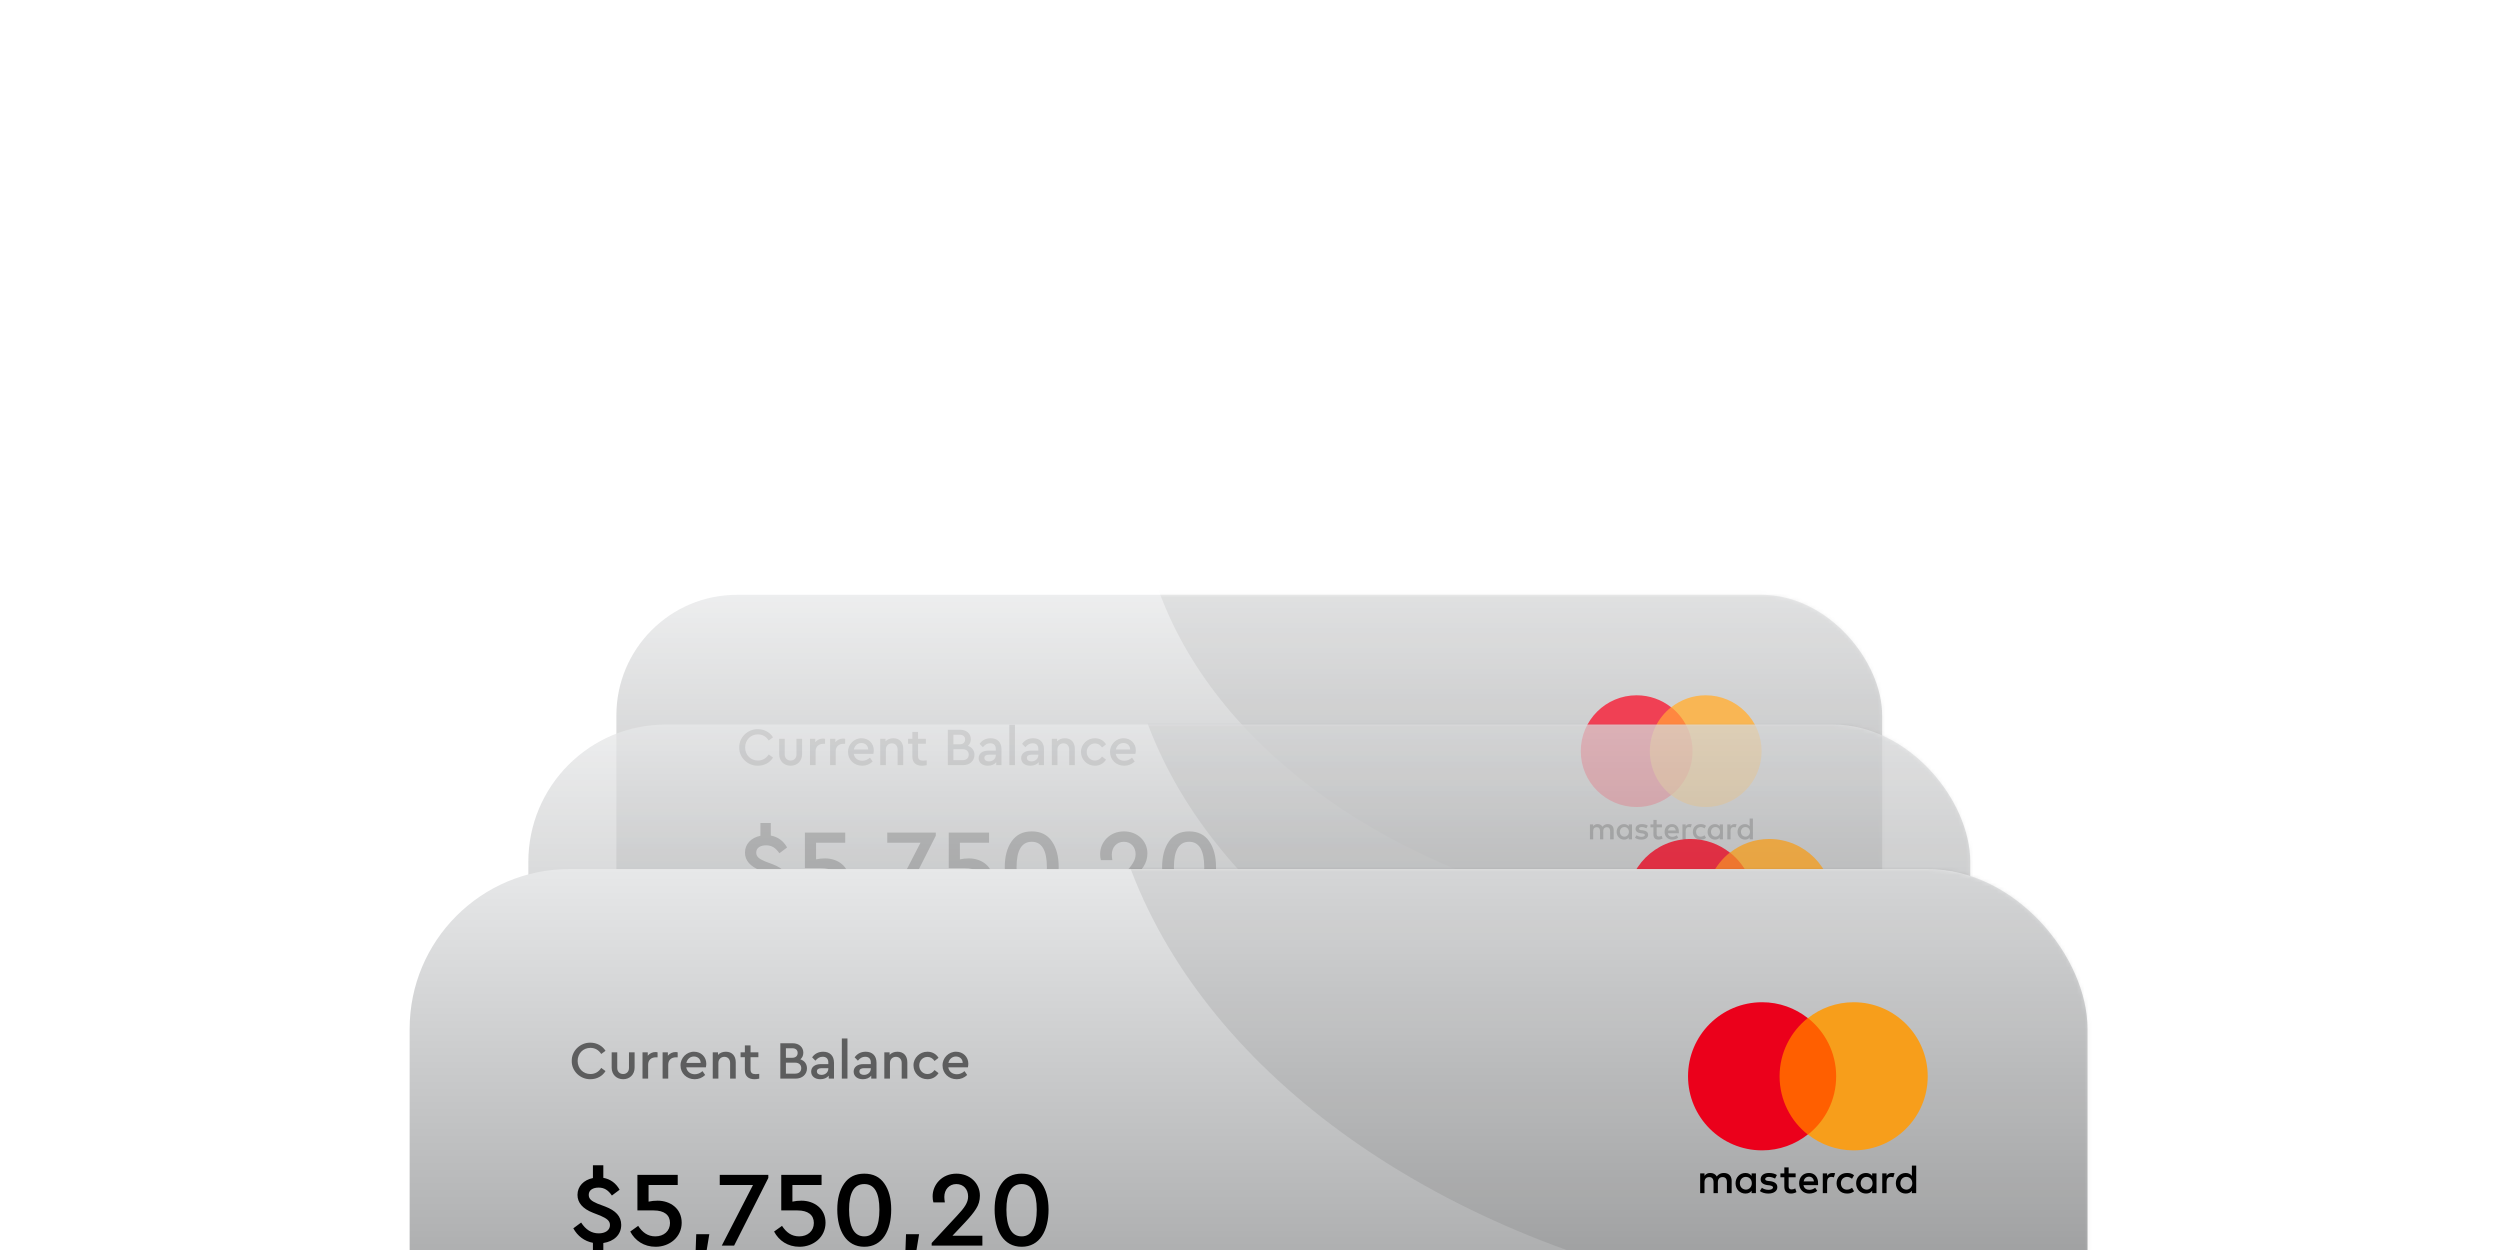 <svg width="653" height="327" viewBox="0 0 653 327" fill="none" xmlns="http://www.w3.org/2000/svg">
<g clip-path="url(#clip0_589_7258)">
<g opacity="0.75" filter="url(#filter0_ddd_589_7258)">
<rect x="161" y="70.878" width="330.617" height="193.122" rx="31.487" fill="url(#paint0_linear_589_7258)"/>
<mask id="mask0_589_7258" style="mask-type:alpha" maskUnits="userSpaceOnUse" x="161" y="70" width="331" height="194">
<rect x="161" y="70.878" width="330.617" height="193.122" rx="31.487" fill="#ED713C"/>
</mask>
<g mask="url(#mask0_589_7258)">
<ellipse opacity="0.1" cx="186.714" cy="294.438" rx="168.457" ry="118.602" fill="black"/>
<ellipse opacity="0.08" cx="465.901" cy="40.44" rx="168.457" ry="118.602" fill="black"/>
</g>
<path d="M419.759 232.412C419.759 235.142 420.921 237.27 423.287 237.27C425.667 237.27 426.801 235.142 426.801 232.412C426.801 230.998 426.507 229.864 425.905 229.01C425.317 228.156 424.449 227.722 423.287 227.722C422.125 227.722 421.257 228.156 420.655 229.024C420.053 229.878 419.759 231.012 419.759 232.412ZM425.261 232.426C425.261 234.61 424.645 235.912 423.287 235.912C421.929 235.912 421.299 234.61 421.299 232.426C421.299 230.2 421.957 229.08 423.287 229.08C424.603 229.08 425.261 230.2 425.261 232.426ZM435.323 230.928C435.365 229.108 433.811 227.694 432.061 227.722C430.297 227.722 428.785 229.108 428.785 230.914C428.785 232.664 430.227 234.008 431.809 234.008C431.963 234.008 432.089 233.994 432.215 233.966L429.989 237.116H431.753L434.049 233.854C434.371 233.406 434.609 233.056 434.763 232.804C434.917 232.538 435.057 232.258 435.155 231.95C435.267 231.628 435.323 231.292 435.323 230.928ZM433.853 230.914C433.853 231.432 433.685 231.866 433.335 232.216C432.985 232.566 432.565 232.748 432.061 232.748C431.543 232.748 431.109 232.58 430.759 232.23C430.409 231.88 430.241 231.432 430.241 230.914C430.241 230.396 430.409 229.962 430.759 229.612C431.109 229.262 431.543 229.08 432.061 229.08C432.565 229.08 432.985 229.262 433.335 229.612C433.685 229.962 433.853 230.396 433.853 230.914ZM434.822 238.81H436.46L443.782 226.196H442.144L434.822 238.81ZM447.157 235.828L448.781 234.106C449.425 233.42 449.915 232.832 450.237 232.314C450.573 231.796 450.741 231.222 450.741 230.592C450.741 228.968 449.439 227.722 447.675 227.722C445.785 227.722 444.567 229.164 444.567 230.676C444.567 230.956 444.595 231.222 444.665 231.474H446.163C446.121 231.194 446.093 230.956 446.093 230.76C446.093 229.808 446.723 229.08 447.661 229.08C448.599 229.08 449.201 229.766 449.201 230.704C449.201 231.488 448.753 232.16 447.731 233.238L444.441 236.78V237.116H451.063V235.828H447.157ZM459.449 234.134C459.449 232.272 457.951 231.25 456.299 231.25C455.879 231.25 455.487 231.292 455.123 231.376V229.206H458.931V227.876H453.667V232.524H455.795C457.153 232.524 457.923 233.112 457.923 234.162C457.923 235.226 457.111 235.912 456.005 235.912C455.011 235.912 454.325 235.394 453.765 234.54L452.729 235.282C453.359 236.472 454.521 237.27 456.047 237.27C457.881 237.27 459.449 235.996 459.449 234.134Z" fill="black"/>
<path opacity="0.9" d="M199.627 234.134C199.627 232.272 198.129 231.25 196.477 231.25C196.057 231.25 195.665 231.292 195.301 231.376V229.206H199.109V227.876H193.845V232.524H195.973C197.331 232.524 198.101 233.112 198.101 234.162C198.101 235.226 197.289 235.912 196.183 235.912C195.189 235.912 194.503 235.394 193.943 234.54L192.907 235.282C193.537 236.472 194.699 237.27 196.225 237.27C198.059 237.27 199.627 235.996 199.627 234.134ZM204.168 235.828L205.792 234.106C206.436 233.42 206.926 232.832 207.248 232.314C207.584 231.796 207.752 231.222 207.752 230.592C207.752 228.968 206.45 227.722 204.686 227.722C202.796 227.722 201.578 229.164 201.578 230.676C201.578 230.956 201.606 231.222 201.676 231.474H203.174C203.132 231.194 203.104 230.956 203.104 230.76C203.104 229.808 203.734 229.08 204.672 229.08C205.61 229.08 206.212 229.766 206.212 230.704C206.212 231.488 205.764 232.16 204.742 233.238L201.452 236.78V237.116H208.074V235.828H204.168ZM216.753 234.708C216.753 233.532 215.969 232.762 214.751 232.314C215.773 231.768 216.319 231.054 216.319 230.088C216.319 229.346 216.039 228.758 215.493 228.352C214.947 227.932 214.247 227.722 213.407 227.722C212.553 227.722 211.853 227.932 211.293 228.352C210.747 228.758 210.467 229.346 210.467 230.088C210.467 231.082 211.027 231.768 212.035 232.314C210.803 232.762 210.033 233.532 210.033 234.708C210.033 236.262 211.419 237.27 213.407 237.27C215.381 237.27 216.753 236.262 216.753 234.708ZM211.881 230.144C211.881 229.402 212.511 228.94 213.407 228.94C214.289 228.94 214.905 229.402 214.905 230.144C214.905 230.83 214.443 231.194 213.393 231.642C212.343 231.18 211.881 230.816 211.881 230.144ZM215.255 234.652C215.255 235.492 214.597 236.038 213.407 236.038C212.217 236.038 211.531 235.492 211.531 234.652C211.531 233.826 212.161 233.392 213.393 232.958C214.625 233.406 215.255 233.812 215.255 234.652ZM221.341 235.828L222.965 234.106C223.609 233.42 224.099 232.832 224.421 232.314C224.757 231.796 224.925 231.222 224.925 230.592C224.925 228.968 223.623 227.722 221.859 227.722C219.969 227.722 218.751 229.164 218.751 230.676C218.751 230.956 218.779 231.222 218.849 231.474H220.347C220.305 231.194 220.277 230.956 220.277 230.76C220.277 229.808 220.907 229.08 221.845 229.08C222.783 229.08 223.385 229.766 223.385 230.704C223.385 231.488 222.937 232.16 221.915 233.238L218.625 236.78V237.116H225.247V235.828H221.341ZM237.833 234.148C237.833 233.35 237.595 232.706 237.119 232.216C236.643 231.726 236.069 231.418 235.383 231.306L237.623 228.282V227.876H231.869V229.234H235.313L233.157 232.132V232.538H234.179C235.537 232.538 236.307 233.112 236.307 234.162C236.307 235.212 235.523 235.912 234.417 235.912C233.465 235.912 232.807 235.394 232.247 234.54L231.211 235.268C231.827 236.458 232.961 237.27 234.459 237.27C236.279 237.27 237.833 236.024 237.833 234.148ZM246.635 234.232H245.375V231.39H243.891V234.232H241.133L243.751 227.876H242.225L239.271 235.1V235.506H243.891V237.116H245.375V235.506H246.635V234.232ZM254.52 234.134C254.52 232.272 253.022 231.25 251.37 231.25C250.95 231.25 250.558 231.292 250.194 231.376V229.206H254.002V227.876H248.738V232.524H250.866C252.224 232.524 252.994 233.112 252.994 234.162C252.994 235.226 252.182 235.912 251.076 235.912C250.082 235.912 249.396 235.394 248.836 234.54L247.8 235.282C248.43 236.472 249.592 237.27 251.118 237.27C252.952 237.27 254.52 235.996 254.52 234.134ZM262.868 234.078C262.868 232.328 261.44 230.984 259.83 230.984C259.676 230.984 259.55 230.998 259.424 231.026L261.65 227.876H259.9L257.59 231.138C257.268 231.6 257.03 231.95 256.876 232.202C256.722 232.454 256.596 232.734 256.484 233.056C256.386 233.364 256.33 233.7 256.33 234.064C256.288 235.884 257.842 237.298 259.592 237.27C261.356 237.27 262.868 235.884 262.868 234.078ZM261.398 234.078C261.398 234.596 261.216 235.044 260.866 235.394C260.516 235.744 260.096 235.912 259.592 235.912C259.074 235.912 258.654 235.744 258.304 235.394C257.954 235.044 257.786 234.596 257.786 234.078C257.786 233.56 257.954 233.126 258.304 232.776C258.654 232.426 259.074 232.244 259.592 232.244C260.096 232.244 260.516 232.426 260.866 232.776C261.216 233.126 261.398 233.56 261.398 234.078ZM268.907 227.876V229.206H273.247L269.173 237.116H270.783L275.249 228.282V227.876H268.907ZM283.091 234.708C283.091 233.532 282.307 232.762 281.089 232.314C282.111 231.768 282.657 231.054 282.657 230.088C282.657 229.346 282.377 228.758 281.831 228.352C281.285 227.932 280.585 227.722 279.745 227.722C278.891 227.722 278.191 227.932 277.631 228.352C277.085 228.758 276.805 229.346 276.805 230.088C276.805 231.082 277.365 231.768 278.373 232.314C277.141 232.762 276.371 233.532 276.371 234.708C276.371 236.262 277.757 237.27 279.745 237.27C281.719 237.27 283.091 236.262 283.091 234.708ZM278.219 230.144C278.219 229.402 278.849 228.94 279.745 228.94C280.627 228.94 281.243 229.402 281.243 230.144C281.243 230.83 280.781 231.194 279.731 231.642C278.681 231.18 278.219 230.816 278.219 230.144ZM281.593 234.652C281.593 235.492 280.935 236.038 279.745 236.038C278.555 236.038 277.869 235.492 277.869 234.652C277.869 233.826 278.499 233.392 279.731 232.958C280.963 233.406 281.593 233.812 281.593 234.652ZM291.487 230.928C291.529 229.108 289.975 227.694 288.225 227.722C286.461 227.722 284.949 229.108 284.949 230.914C284.949 232.664 286.391 234.008 287.973 234.008C288.127 234.008 288.253 233.994 288.379 233.966L286.153 237.116H287.917L290.213 233.854C290.535 233.406 290.773 233.056 290.927 232.804C291.081 232.538 291.221 232.258 291.319 231.95C291.431 231.628 291.487 231.292 291.487 230.928ZM290.017 230.914C290.017 231.432 289.849 231.866 289.499 232.216C289.149 232.566 288.729 232.748 288.225 232.748C287.707 232.748 287.273 232.58 286.923 232.23C286.573 231.88 286.405 231.432 286.405 230.914C286.405 230.396 286.573 229.962 286.923 229.612C287.273 229.262 287.707 229.08 288.225 229.08C288.729 229.08 289.149 229.262 289.499 229.612C289.849 229.962 290.017 230.396 290.017 230.914ZM293.453 232.412C293.453 235.142 294.615 237.27 296.981 237.27C299.361 237.27 300.495 235.142 300.495 232.412C300.495 230.998 300.201 229.864 299.599 229.01C299.011 228.156 298.143 227.722 296.981 227.722C295.819 227.722 294.951 228.156 294.349 229.024C293.747 229.878 293.453 231.012 293.453 232.412ZM298.955 232.426C298.955 234.61 298.339 235.912 296.981 235.912C295.623 235.912 294.993 234.61 294.993 232.426C294.993 230.2 295.651 229.08 296.981 229.08C298.297 229.08 298.955 230.2 298.955 232.426ZM309.814 227.876L306.608 228.926L306.972 230.228L308.848 229.626V237.116H310.332V227.876H309.814ZM315.588 235.828L317.212 234.106C317.856 233.42 318.346 232.832 318.668 232.314C319.004 231.796 319.172 231.222 319.172 230.592C319.172 228.968 317.87 227.722 316.106 227.722C314.216 227.722 312.998 229.164 312.998 230.676C312.998 230.956 313.026 231.222 313.096 231.474H314.594C314.552 231.194 314.524 230.956 314.524 230.76C314.524 229.808 315.154 229.08 316.092 229.08C317.03 229.08 317.632 229.766 317.632 230.704C317.632 231.488 317.184 232.16 316.162 233.238L312.872 236.78V237.116H319.494V235.828H315.588ZM328.173 234.708C328.173 233.532 327.389 232.762 326.171 232.314C327.193 231.768 327.739 231.054 327.739 230.088C327.739 229.346 327.459 228.758 326.913 228.352C326.367 227.932 325.667 227.722 324.827 227.722C323.973 227.722 323.273 227.932 322.713 228.352C322.167 228.758 321.887 229.346 321.887 230.088C321.887 231.082 322.447 231.768 323.455 232.314C322.223 232.762 321.453 233.532 321.453 234.708C321.453 236.262 322.839 237.27 324.827 237.27C326.801 237.27 328.173 236.262 328.173 234.708ZM323.301 230.144C323.301 229.402 323.931 228.94 324.827 228.94C325.709 228.94 326.325 229.402 326.325 230.144C326.325 230.83 325.863 231.194 324.813 231.642C323.763 231.18 323.301 230.816 323.301 230.144ZM326.675 234.652C326.675 235.492 326.017 236.038 324.827 236.038C323.637 236.038 322.951 235.492 322.951 234.652C322.951 233.826 323.581 233.392 324.813 232.958C326.045 233.406 326.675 233.812 326.675 234.652ZM336.569 230.928C336.611 229.108 335.057 227.694 333.307 227.722C331.543 227.722 330.031 229.108 330.031 230.914C330.031 232.664 331.473 234.008 333.055 234.008C333.209 234.008 333.335 233.994 333.461 233.966L331.235 237.116H332.999L335.295 233.854C335.617 233.406 335.855 233.056 336.009 232.804C336.163 232.538 336.303 232.258 336.401 231.95C336.513 231.628 336.569 231.292 336.569 230.928ZM335.099 230.914C335.099 231.432 334.931 231.866 334.581 232.216C334.231 232.566 333.811 232.748 333.307 232.748C332.789 232.748 332.355 232.58 332.005 232.23C331.655 231.88 331.487 231.432 331.487 230.914C331.487 230.396 331.655 229.962 332.005 229.612C332.355 229.262 332.789 229.08 333.307 229.08C333.811 229.08 334.231 229.262 334.581 229.612C334.931 229.962 335.099 230.396 335.099 230.914Z" fill="black"/>
<path d="M430.128 100.239H442.899V123.185H430.128V100.239Z" fill="#FF5F00"/>
<path d="M421.493 134.735V132.303C421.493 131.37 420.926 130.762 419.953 130.762C419.466 130.762 418.939 130.924 418.574 131.451C418.291 131.005 417.885 130.762 417.277 130.762C416.872 130.762 416.466 130.884 416.142 131.33V130.843H415.291V134.735H416.142V132.586C416.142 131.897 416.507 131.573 417.075 131.573C417.642 131.573 417.926 131.938 417.926 132.586V134.735H418.777V132.586C418.777 131.897 419.182 131.573 419.709 131.573C420.277 131.573 420.561 131.938 420.561 132.586V134.735H421.493V134.735ZM434.102 130.843H432.723V129.668H431.872V130.843H431.102V131.613H431.872V133.397C431.872 134.289 432.237 134.816 433.21 134.816C433.575 134.816 433.98 134.695 434.264 134.533L434.021 133.803C433.777 133.965 433.494 134.006 433.291 134.006C432.886 134.006 432.723 133.762 432.723 133.357V131.613H434.102V130.843V130.843ZM441.318 130.762C440.832 130.762 440.507 131.005 440.305 131.33V130.843H439.453V134.735H440.305V132.546C440.305 131.897 440.588 131.533 441.115 131.533C441.277 131.533 441.48 131.573 441.642 131.614L441.886 130.803C441.723 130.762 441.48 130.762 441.318 130.762V130.762ZM430.412 131.168C430.007 130.884 429.439 130.762 428.831 130.762C427.858 130.762 427.21 131.249 427.21 132.019C427.21 132.668 427.696 133.032 428.548 133.154L428.953 133.195C429.399 133.276 429.642 133.397 429.642 133.6C429.642 133.884 429.318 134.087 428.75 134.087C428.183 134.087 427.737 133.884 427.453 133.681L427.047 134.33C427.493 134.654 428.102 134.816 428.71 134.816C429.845 134.816 430.494 134.289 430.494 133.56C430.494 132.87 429.966 132.505 429.156 132.384L428.75 132.343C428.385 132.303 428.102 132.222 428.102 131.979C428.102 131.695 428.385 131.533 428.831 131.533C429.318 131.533 429.804 131.735 430.048 131.857L430.412 131.168V131.168ZM453.035 130.762C452.548 130.762 452.224 131.005 452.021 131.33V130.843H451.17V134.735H452.021V132.546C452.021 131.897 452.305 131.533 452.832 131.533C452.994 131.533 453.197 131.573 453.359 131.614L453.602 130.803C453.44 130.762 453.197 130.762 453.035 130.762V130.762ZM442.169 132.789C442.169 133.965 442.98 134.816 444.237 134.816C444.805 134.816 445.21 134.695 445.615 134.37L445.21 133.681C444.886 133.924 444.561 134.046 444.196 134.046C443.507 134.046 443.021 133.56 443.021 132.789C443.021 132.06 443.507 131.573 444.196 131.533C444.561 131.533 444.886 131.654 445.21 131.897L445.615 131.208C445.21 130.884 444.805 130.762 444.237 130.762C442.98 130.762 442.169 131.614 442.169 132.789ZM450.035 132.789V130.843H449.183V131.33C448.899 130.965 448.494 130.762 447.967 130.762C446.872 130.762 446.021 131.614 446.021 132.789C446.021 133.965 446.872 134.816 447.967 134.816C448.534 134.816 448.94 134.614 449.183 134.249V134.735H450.035V132.789V132.789ZM446.913 132.789C446.913 132.1 447.359 131.533 448.088 131.533C448.778 131.533 449.264 132.06 449.264 132.789C449.264 133.478 448.778 134.046 448.088 134.046C447.359 134.005 446.913 133.478 446.913 132.789V132.789ZM436.737 130.762C435.602 130.762 434.791 131.573 434.791 132.789C434.791 134.006 435.602 134.816 436.777 134.816C437.345 134.816 437.913 134.654 438.359 134.289L437.953 133.681C437.629 133.924 437.223 134.087 436.818 134.087C436.291 134.087 435.764 133.843 435.642 133.154H438.521V132.83C438.561 131.573 437.832 130.762 436.737 130.762H436.737ZM436.737 131.492C437.264 131.492 437.629 131.816 437.71 132.425H435.683C435.764 131.897 436.129 131.492 436.737 131.492ZM457.859 132.789V129.303H457.008V131.33C456.724 130.965 456.318 130.762 455.791 130.762C454.697 130.762 453.845 131.614 453.845 132.789C453.845 133.965 454.697 134.816 455.791 134.816C456.359 134.816 456.764 134.614 457.008 134.249V134.735H457.859V132.789V132.789ZM454.737 132.789C454.737 132.1 455.183 131.533 455.913 131.533C456.602 131.533 457.089 132.06 457.089 132.789C457.089 133.478 456.602 134.046 455.913 134.046C455.183 134.005 454.737 133.478 454.737 132.789V132.789ZM426.277 132.789V130.843H425.426V131.33C425.142 130.965 424.737 130.762 424.21 130.762C423.115 130.762 422.264 131.614 422.264 132.789C422.264 133.965 423.115 134.816 424.21 134.816C424.777 134.816 425.183 134.614 425.426 134.249V134.735H426.277V132.789V132.789ZM423.115 132.789C423.115 132.1 423.561 131.533 424.291 131.533C424.98 131.533 425.466 132.06 425.466 132.789C425.466 133.478 424.98 134.046 424.291 134.046C423.561 134.005 423.115 133.478 423.115 132.789V132.789Z" fill="black"/>
<path d="M430.939 111.712C430.939 107.05 433.128 102.915 436.493 100.239C434.02 98.293 430.898 97.117 427.493 97.117C419.425 97.117 412.898 103.644 412.898 111.712C412.898 119.78 419.425 126.307 427.493 126.307C430.898 126.307 434.02 125.131 436.493 123.185C433.128 120.55 430.939 116.374 430.939 111.712V111.712Z" fill="#EB001B"/>
<path d="M460.129 111.712C460.129 119.78 453.602 126.307 445.534 126.307C442.128 126.307 439.007 125.131 436.534 123.185C439.939 120.51 442.088 116.374 442.088 111.712C442.088 107.05 439.899 102.915 436.534 100.239C439.007 98.293 442.128 97.117 445.534 97.117C453.602 97.117 460.129 103.685 460.129 111.712H460.129Z" fill="#F79E1B"/>
<path d="M201.335 150.784C204.107 150.364 206.011 148.628 206.011 146.052C206.011 143.812 204.555 142.3 201.839 141.264L199.767 140.48C198.227 139.808 197.527 139.276 197.527 138.184C197.527 136.924 198.675 136.308 200.103 136.308C201.559 136.308 202.595 136.952 203.575 138.38L205.591 136.868C204.611 135.132 203.183 134.096 201.335 133.76V130.484H198.619V133.816C196.239 134.292 194.587 135.944 194.587 138.212C194.587 140.256 195.931 141.824 198.647 142.888L200.579 143.644C202.287 144.4 203.071 144.988 203.071 146.108C203.071 147.452 201.839 148.264 200.131 148.264C198.255 148.264 196.743 147.312 195.539 145.436L193.495 146.948C194.615 148.964 196.379 150.308 198.619 150.728V154.116H201.335V150.784ZM221.806 145.492C221.806 141.768 218.81 139.724 215.506 139.724C214.666 139.724 213.882 139.808 213.154 139.976V135.636H220.77V132.976H210.242V142.272H214.498C217.214 142.272 218.754 143.448 218.754 145.548C218.754 147.676 217.13 149.048 214.918 149.048C212.93 149.048 211.558 148.012 210.438 146.304L208.366 147.788C209.626 150.168 211.95 151.764 215.002 151.764C218.67 151.764 221.806 149.216 221.806 145.492ZM225.323 156.44H227.703L229.019 148.488H225.603L225.323 156.44ZM231.749 132.976V135.636H240.429L232.281 151.456H235.501L244.433 133.788V132.976H231.749ZM259.377 145.492C259.377 141.768 256.381 139.724 253.077 139.724C252.237 139.724 251.453 139.808 250.725 139.976V135.636H258.341V132.976H247.813V142.272H252.069C254.785 142.272 256.325 143.448 256.325 145.548C256.325 147.676 254.701 149.048 252.489 149.048C250.501 149.048 249.129 148.012 248.009 146.304L245.937 147.788C247.197 150.168 249.521 151.764 252.573 151.764C256.241 151.764 259.377 149.216 259.377 145.492ZM262.445 142.048C262.445 147.508 264.769 151.764 269.501 151.764C274.261 151.764 276.529 147.508 276.529 142.048C276.529 139.22 275.941 136.952 274.737 135.244C273.561 133.536 271.825 132.668 269.501 132.668C267.177 132.668 265.441 133.536 264.237 135.272C263.033 136.98 262.445 139.248 262.445 142.048ZM273.449 142.076C273.449 146.444 272.217 149.048 269.501 149.048C266.785 149.048 265.525 146.444 265.525 142.076C265.525 137.624 266.841 135.384 269.501 135.384C272.133 135.384 273.449 137.624 273.449 142.076ZM280.12 156.44H282.5L283.816 148.488H280.4L280.12 156.44ZM292.532 148.88L295.78 145.436C297.068 144.064 298.048 142.888 298.692 141.852C299.364 140.816 299.7 139.668 299.7 138.408C299.7 135.16 297.096 132.668 293.568 132.668C289.788 132.668 287.352 135.552 287.352 138.576C287.352 139.136 287.408 139.668 287.548 140.172H290.544C290.46 139.612 290.404 139.136 290.404 138.744C290.404 136.84 291.664 135.384 293.54 135.384C295.416 135.384 296.62 136.756 296.62 138.632C296.62 140.2 295.724 141.544 293.68 143.7L287.1 150.784V151.456H300.344V148.88H292.532ZM303.543 142.048C303.543 147.508 305.867 151.764 310.599 151.764C315.359 151.764 317.627 147.508 317.627 142.048C317.627 139.22 317.039 136.952 315.835 135.244C314.659 133.536 312.923 132.668 310.599 132.668C308.275 132.668 306.539 133.536 305.335 135.272C304.131 136.98 303.543 139.248 303.543 142.048ZM314.547 142.076C314.547 146.444 313.315 149.048 310.599 149.048C307.883 149.048 306.623 146.444 306.623 142.076C306.623 137.624 307.939 135.384 310.599 135.384C313.231 135.384 314.547 137.624 314.547 142.076Z" fill="black"/>
<path opacity="0.54" d="M193.089 110.745C193.033 113.391 195.315 115.561 197.947 115.519C199.669 115.519 201.125 114.693 201.909 113.391L200.789 112.565C200.131 113.587 199.179 114.161 197.961 114.161C196.071 114.161 194.629 112.705 194.629 110.745C194.629 108.785 196.071 107.329 197.961 107.329C199.179 107.329 200.131 107.903 200.789 108.925L201.909 108.099C201.111 106.797 199.641 105.971 197.947 105.971C195.315 105.929 193.033 108.099 193.089 110.745ZM203.516 112.481C203.516 114.329 204.804 115.519 206.526 115.519C208.206 115.519 209.508 114.329 209.508 112.481V108.491H208.038V112.593C208.038 113.545 207.38 114.161 206.526 114.161C205.63 114.161 204.972 113.545 204.972 112.593V108.491H203.516V112.481ZM215.505 108.491C215.337 108.449 215.155 108.421 214.945 108.421C214.161 108.421 213.433 108.771 212.943 109.387V108.491H211.571V115.365H213.041V111.697C213.041 110.479 213.895 109.793 215.057 109.793H215.505V108.491ZM220.755 108.491C220.587 108.449 220.405 108.421 220.195 108.421C219.411 108.421 218.683 108.771 218.193 109.387V108.491H216.821V115.365H218.291V111.697C218.291 110.479 219.145 109.793 220.307 109.793H220.755V108.491ZM228.122 112.411C228.192 112.089 228.234 111.781 228.234 111.487C228.234 109.695 226.876 108.337 225.056 108.337C223.11 108.295 221.458 109.961 221.5 111.935C221.5 113.965 223.096 115.519 225.196 115.519C226.246 115.519 227.156 115.155 227.94 114.413L227.24 113.405C226.624 113.951 225.952 114.217 225.238 114.217C224.062 114.217 223.18 113.531 222.998 112.411H228.122ZM223.026 111.263C223.25 110.241 224.034 109.583 225 109.583C225.966 109.583 226.75 110.213 226.764 111.263H223.026ZM235.924 111.067C235.924 109.429 234.958 108.337 233.348 108.337C232.494 108.337 231.808 108.617 231.29 109.163V108.491H229.918V115.365H231.388V111.263C231.388 110.325 232.046 109.667 232.956 109.667C233.852 109.667 234.454 110.311 234.454 111.263V115.365H235.924V111.067ZM242.059 114.119C241.653 114.161 241.359 114.189 241.149 114.189C240.253 114.189 239.791 113.881 239.791 112.999V109.765H241.835V108.491H239.791V106.685H238.307V108.491H237.187V109.765H238.307V113.125C238.307 114.735 239.259 115.519 240.841 115.519C241.191 115.519 241.597 115.463 242.059 115.365V114.119ZM254.529 112.677C254.529 111.543 253.885 110.675 252.807 110.325C253.311 109.891 253.577 109.303 253.577 108.589C253.577 107.161 252.471 106.125 250.805 106.125H247.571V115.365H251.533C253.339 115.365 254.529 114.231 254.529 112.677ZM250.665 107.427C251.575 107.427 252.093 107.889 252.093 108.659C252.093 109.429 251.575 109.919 250.665 109.919H249.027V107.427H250.665ZM253.031 112.635C253.031 113.517 252.429 114.063 251.407 114.063H249.027V111.193H251.407C252.429 111.193 253.031 111.753 253.031 112.635ZM261.587 111.207C261.587 109.359 260.467 108.337 258.773 108.337C257.583 108.337 256.561 108.813 255.875 109.807L256.729 110.675C257.303 109.989 257.863 109.653 258.633 109.653C259.571 109.653 260.103 110.171 260.103 111.123V111.571H258.157C256.603 111.571 255.623 112.341 255.623 113.531C255.623 114.721 256.575 115.519 258.017 115.519C258.955 115.519 259.711 115.197 260.215 114.595V115.365H261.587V111.207ZM260.103 112.761C260.103 113.699 259.319 114.385 258.325 114.385C257.611 114.385 257.121 114.049 257.121 113.475C257.121 112.915 257.555 112.635 258.339 112.635H260.103V112.761ZM263.633 115.365H265.103V104.865H263.633V115.365ZM272.689 111.207C272.689 109.359 271.569 108.337 269.875 108.337C268.685 108.337 267.663 108.813 266.977 109.807L267.831 110.675C268.405 109.989 268.965 109.653 269.735 109.653C270.673 109.653 271.205 110.171 271.205 111.123V111.571H269.259C267.705 111.571 266.725 112.341 266.725 113.531C266.725 114.721 267.677 115.519 269.119 115.519C270.057 115.519 270.813 115.197 271.317 114.595V115.365H272.689V111.207ZM271.205 112.761C271.205 113.699 270.421 114.385 269.427 114.385C268.713 114.385 268.223 114.049 268.223 113.475C268.223 112.915 268.657 112.635 269.441 112.635H271.205V112.761ZM280.741 111.067C280.741 109.429 279.775 108.337 278.165 108.337C277.311 108.337 276.625 108.617 276.107 109.163V108.491H274.735V115.365H276.205V111.263C276.205 110.325 276.863 109.667 277.773 109.667C278.669 109.667 279.271 110.311 279.271 111.263V115.365H280.741V111.067ZM282.354 111.921C282.354 113.923 283.964 115.519 285.994 115.519C287.24 115.519 288.276 114.917 288.892 113.923L287.856 113.125C287.352 113.811 286.736 114.161 286.008 114.161C284.776 114.161 283.852 113.181 283.852 111.921C283.852 110.675 284.776 109.695 286.008 109.695C286.75 109.695 287.366 110.045 287.856 110.745L288.892 109.933C288.29 108.939 287.268 108.337 285.994 108.337C284.02 108.309 282.312 109.947 282.354 111.921ZM296.564 112.411C296.634 112.089 296.676 111.781 296.676 111.487C296.676 109.695 295.318 108.337 293.498 108.337C291.552 108.295 289.9 109.961 289.942 111.935C289.942 113.965 291.538 115.519 293.638 115.519C294.688 115.519 295.598 115.155 296.382 114.413L295.682 113.405C295.066 113.951 294.394 114.217 293.68 114.217C292.504 114.217 291.622 113.531 291.44 112.411H296.564ZM291.468 111.263C291.692 110.241 292.476 109.583 293.442 109.583C294.408 109.583 295.192 110.213 295.206 111.263H291.468Z" fill="black"/>
</g>
<g opacity="0.75" filter="url(#filter1_ddd_589_7258)">
<rect x="138" y="93" width="376.63" height="220" rx="35.87" fill="url(#paint1_linear_589_7258)"/>
<mask id="mask1_589_7258" style="mask-type:alpha" maskUnits="userSpaceOnUse" x="138" y="93" width="377" height="220">
<rect x="138" y="93" width="376.63" height="220" rx="35.87" fill="#ED713C"/>
</mask>
<g mask="url(#mask1_589_7258)">
<ellipse opacity="0.1" cx="167.293" cy="347.674" rx="191.902" ry="135.109" fill="black"/>
<ellipse opacity="0.08" cx="485.336" cy="58.326" rx="191.902" ry="135.109" fill="black"/>
</g>
<path d="M438.39 275.861C438.39 278.591 439.552 280.719 441.918 280.719C444.298 280.719 445.432 278.591 445.432 275.861C445.432 274.447 445.138 273.313 444.536 272.459C443.948 271.605 443.08 271.171 441.918 271.171C440.756 271.171 439.888 271.605 439.286 272.473C438.684 273.327 438.39 274.461 438.39 275.861ZM443.892 275.875C443.892 278.059 443.276 279.361 441.918 279.361C440.56 279.361 439.93 278.059 439.93 275.875C439.93 273.649 440.588 272.529 441.918 272.529C443.234 272.529 443.892 273.649 443.892 275.875ZM453.954 274.377C453.996 272.557 452.442 271.143 450.692 271.171C448.928 271.171 447.416 272.557 447.416 274.363C447.416 276.113 448.858 277.457 450.44 277.457C450.594 277.457 450.72 277.443 450.846 277.415L448.62 280.565H450.384L452.68 277.303C453.002 276.855 453.24 276.505 453.394 276.253C453.548 275.987 453.688 275.707 453.786 275.399C453.898 275.077 453.954 274.741 453.954 274.377ZM452.484 274.363C452.484 274.881 452.316 275.315 451.966 275.665C451.616 276.015 451.196 276.197 450.692 276.197C450.174 276.197 449.74 276.029 449.39 275.679C449.04 275.329 448.872 274.881 448.872 274.363C448.872 273.845 449.04 273.411 449.39 273.061C449.74 272.711 450.174 272.529 450.692 272.529C451.196 272.529 451.616 272.711 451.966 273.061C452.316 273.411 452.484 273.845 452.484 274.363ZM453.454 282.259H455.092L462.414 269.645H460.776L453.454 282.259ZM465.789 279.277L467.413 277.555C468.057 276.869 468.547 276.281 468.869 275.763C469.205 275.245 469.373 274.671 469.373 274.041C469.373 272.417 468.071 271.171 466.307 271.171C464.417 271.171 463.199 272.613 463.199 274.125C463.199 274.405 463.227 274.671 463.297 274.923H464.795C464.753 274.643 464.725 274.405 464.725 274.209C464.725 273.257 465.355 272.529 466.293 272.529C467.231 272.529 467.833 273.215 467.833 274.153C467.833 274.937 467.385 275.609 466.363 276.687L463.073 280.229V280.565H469.695V279.277H465.789ZM478.08 277.583C478.08 275.721 476.582 274.699 474.93 274.699C474.51 274.699 474.118 274.741 473.754 274.825V272.655H477.562V271.325H472.298V275.973H474.426C475.784 275.973 476.554 276.561 476.554 277.611C476.554 278.675 475.742 279.361 474.636 279.361C473.642 279.361 472.956 278.843 472.396 277.989L471.36 278.731C471.99 279.921 473.152 280.719 474.678 280.719C476.512 280.719 478.08 279.445 478.08 277.583Z" fill="black"/>
<path opacity="0.9" d="M181.01 277.583C181.01 275.721 179.512 274.699 177.86 274.699C177.44 274.699 177.048 274.741 176.684 274.825V272.655H180.492V271.325H175.228V275.973H177.356C178.714 275.973 179.484 276.561 179.484 277.611C179.484 278.675 178.672 279.361 177.566 279.361C176.572 279.361 175.886 278.843 175.326 277.989L174.29 278.731C174.92 279.921 176.082 280.719 177.608 280.719C179.442 280.719 181.01 279.445 181.01 277.583ZM185.55 279.277L187.174 277.555C187.818 276.869 188.308 276.281 188.63 275.763C188.966 275.245 189.134 274.671 189.134 274.041C189.134 272.417 187.832 271.171 186.068 271.171C184.178 271.171 182.96 272.613 182.96 274.125C182.96 274.405 182.988 274.671 183.058 274.923H184.556C184.514 274.643 184.486 274.405 184.486 274.209C184.486 273.257 185.116 272.529 186.054 272.529C186.992 272.529 187.594 273.215 187.594 274.153C187.594 274.937 187.146 275.609 186.124 276.687L182.834 280.229V280.565H189.456V279.277H185.55ZM198.136 278.157C198.136 276.981 197.352 276.211 196.134 275.763C197.156 275.217 197.702 274.503 197.702 273.537C197.702 272.795 197.422 272.207 196.876 271.801C196.33 271.381 195.63 271.171 194.79 271.171C193.936 271.171 193.236 271.381 192.676 271.801C192.13 272.207 191.85 272.795 191.85 273.537C191.85 274.531 192.41 275.217 193.418 275.763C192.186 276.211 191.416 276.981 191.416 278.157C191.416 279.711 192.802 280.719 194.79 280.719C196.764 280.719 198.136 279.711 198.136 278.157ZM193.264 273.593C193.264 272.851 193.894 272.389 194.79 272.389C195.672 272.389 196.288 272.851 196.288 273.593C196.288 274.279 195.826 274.643 194.776 275.091C193.726 274.629 193.264 274.265 193.264 273.593ZM196.638 278.101C196.638 278.941 195.98 279.487 194.79 279.487C193.6 279.487 192.914 278.941 192.914 278.101C192.914 277.275 193.544 276.841 194.776 276.407C196.008 276.855 196.638 277.261 196.638 278.101ZM202.724 279.277L204.348 277.555C204.992 276.869 205.482 276.281 205.804 275.763C206.14 275.245 206.308 274.671 206.308 274.041C206.308 272.417 205.006 271.171 203.242 271.171C201.352 271.171 200.134 272.613 200.134 274.125C200.134 274.405 200.162 274.671 200.232 274.923H201.73C201.688 274.643 201.66 274.405 201.66 274.209C201.66 273.257 202.29 272.529 203.228 272.529C204.166 272.529 204.768 273.215 204.768 274.153C204.768 274.937 204.32 275.609 203.298 276.687L200.008 280.229V280.565H206.63V279.277H202.724ZM219.215 277.597C219.215 276.799 218.977 276.155 218.501 275.665C218.025 275.175 217.451 274.867 216.765 274.755L219.005 271.731V271.325H213.251V272.683H216.695L214.539 275.581V275.987H215.561C216.919 275.987 217.689 276.561 217.689 277.611C217.689 278.661 216.905 279.361 215.799 279.361C214.847 279.361 214.189 278.843 213.629 277.989L212.593 278.717C213.209 279.907 214.343 280.719 215.841 280.719C217.661 280.719 219.215 279.473 219.215 277.597ZM228.017 277.681H226.757V274.839H225.273V277.681H222.515L225.133 271.325H223.607L220.653 278.549V278.955H225.273V280.565H226.757V278.955H228.017V277.681ZM235.902 277.583C235.902 275.721 234.404 274.699 232.752 274.699C232.332 274.699 231.94 274.741 231.576 274.825V272.655H235.384V271.325H230.12V275.973H232.248C233.606 275.973 234.376 276.561 234.376 277.611C234.376 278.675 233.564 279.361 232.458 279.361C231.464 279.361 230.778 278.843 230.218 277.989L229.182 278.731C229.812 279.921 230.974 280.719 232.5 280.719C234.334 280.719 235.902 279.445 235.902 277.583ZM244.251 277.527C244.251 275.777 242.823 274.433 241.213 274.433C241.059 274.433 240.933 274.447 240.807 274.475L243.033 271.325H241.283L238.973 274.587C238.651 275.049 238.413 275.399 238.259 275.651C238.105 275.903 237.979 276.183 237.867 276.505C237.769 276.813 237.713 277.149 237.713 277.513C237.671 279.333 239.225 280.747 240.975 280.719C242.739 280.719 244.251 279.333 244.251 277.527ZM242.781 277.527C242.781 278.045 242.599 278.493 242.249 278.843C241.899 279.193 241.479 279.361 240.975 279.361C240.457 279.361 240.037 279.193 239.687 278.843C239.337 278.493 239.169 278.045 239.169 277.527C239.169 277.009 239.337 276.575 239.687 276.225C240.037 275.875 240.457 275.693 240.975 275.693C241.479 275.693 241.899 275.875 242.249 276.225C242.599 276.575 242.781 277.009 242.781 277.527ZM250.29 271.325V272.655H254.63L250.556 280.565H252.166L256.632 271.731V271.325H250.29ZM264.474 278.157C264.474 276.981 263.69 276.211 262.472 275.763C263.494 275.217 264.04 274.503 264.04 273.537C264.04 272.795 263.76 272.207 263.214 271.801C262.668 271.381 261.968 271.171 261.128 271.171C260.274 271.171 259.574 271.381 259.014 271.801C258.468 272.207 258.188 272.795 258.188 273.537C258.188 274.531 258.748 275.217 259.756 275.763C258.524 276.211 257.754 276.981 257.754 278.157C257.754 279.711 259.14 280.719 261.128 280.719C263.102 280.719 264.474 279.711 264.474 278.157ZM259.602 273.593C259.602 272.851 260.232 272.389 261.128 272.389C262.01 272.389 262.626 272.851 262.626 273.593C262.626 274.279 262.164 274.643 261.114 275.091C260.064 274.629 259.602 274.265 259.602 273.593ZM262.976 278.101C262.976 278.941 262.318 279.487 261.128 279.487C259.938 279.487 259.252 278.941 259.252 278.101C259.252 277.275 259.882 276.841 261.114 276.407C262.346 276.855 262.976 277.261 262.976 278.101ZM272.87 274.377C272.912 272.557 271.358 271.143 269.608 271.171C267.844 271.171 266.332 272.557 266.332 274.363C266.332 276.113 267.774 277.457 269.356 277.457C269.51 277.457 269.636 277.443 269.762 277.415L267.536 280.565H269.3L271.596 277.303C271.918 276.855 272.156 276.505 272.31 276.253C272.464 275.987 272.604 275.707 272.702 275.399C272.814 275.077 272.87 274.741 272.87 274.377ZM271.4 274.363C271.4 274.881 271.232 275.315 270.882 275.665C270.532 276.015 270.112 276.197 269.608 276.197C269.09 276.197 268.656 276.029 268.306 275.679C267.956 275.329 267.788 274.881 267.788 274.363C267.788 273.845 267.956 273.411 268.306 273.061C268.656 272.711 269.09 272.529 269.608 272.529C270.112 272.529 270.532 272.711 270.882 273.061C271.232 273.411 271.4 273.845 271.4 274.363ZM274.835 275.861C274.835 278.591 275.997 280.719 278.363 280.719C280.743 280.719 281.877 278.591 281.877 275.861C281.877 274.447 281.583 273.313 280.981 272.459C280.393 271.605 279.525 271.171 278.363 271.171C277.201 271.171 276.333 271.605 275.731 272.473C275.129 273.327 274.835 274.461 274.835 275.861ZM280.337 275.875C280.337 278.059 279.721 279.361 278.363 279.361C277.005 279.361 276.375 278.059 276.375 275.875C276.375 273.649 277.033 272.529 278.363 272.529C279.679 272.529 280.337 273.649 280.337 275.875ZM291.197 271.325L287.991 272.375L288.355 273.677L290.231 273.075V280.565H291.715V271.325H291.197ZM296.97 279.277L298.594 277.555C299.238 276.869 299.728 276.281 300.05 275.763C300.386 275.245 300.554 274.671 300.554 274.041C300.554 272.417 299.252 271.171 297.488 271.171C295.598 271.171 294.38 272.613 294.38 274.125C294.38 274.405 294.408 274.671 294.478 274.923H295.976C295.934 274.643 295.906 274.405 295.906 274.209C295.906 273.257 296.536 272.529 297.474 272.529C298.412 272.529 299.014 273.215 299.014 274.153C299.014 274.937 298.566 275.609 297.544 276.687L294.254 280.229V280.565H300.876V279.277H296.97ZM309.556 278.157C309.556 276.981 308.772 276.211 307.554 275.763C308.576 275.217 309.122 274.503 309.122 273.537C309.122 272.795 308.842 272.207 308.296 271.801C307.75 271.381 307.05 271.171 306.21 271.171C305.356 271.171 304.656 271.381 304.096 271.801C303.55 272.207 303.27 272.795 303.27 273.537C303.27 274.531 303.83 275.217 304.838 275.763C303.606 276.211 302.836 276.981 302.836 278.157C302.836 279.711 304.222 280.719 306.21 280.719C308.184 280.719 309.556 279.711 309.556 278.157ZM304.684 273.593C304.684 272.851 305.314 272.389 306.21 272.389C307.092 272.389 307.708 272.851 307.708 273.593C307.708 274.279 307.246 274.643 306.196 275.091C305.146 274.629 304.684 274.265 304.684 273.593ZM308.058 278.101C308.058 278.941 307.4 279.487 306.21 279.487C305.02 279.487 304.334 278.941 304.334 278.101C304.334 277.275 304.964 276.841 306.196 276.407C307.428 276.855 308.058 277.261 308.058 278.101ZM317.952 274.377C317.994 272.557 316.44 271.143 314.69 271.171C312.926 271.171 311.414 272.557 311.414 274.363C311.414 276.113 312.856 277.457 314.438 277.457C314.592 277.457 314.718 277.443 314.844 277.415L312.618 280.565H314.382L316.678 277.303C317 276.855 317.238 276.505 317.392 276.253C317.546 275.987 317.686 275.707 317.784 275.399C317.896 275.077 317.952 274.741 317.952 274.377ZM316.482 274.363C316.482 274.881 316.314 275.315 315.964 275.665C315.614 276.015 315.194 276.197 314.69 276.197C314.172 276.197 313.738 276.029 313.388 275.679C313.038 275.329 312.87 274.881 312.87 274.363C312.87 273.845 313.038 273.411 313.388 273.061C313.738 272.711 314.172 272.529 314.69 272.529C315.194 272.529 315.614 272.711 315.964 273.061C316.314 273.411 316.482 273.845 316.482 274.363Z" fill="black"/>
<path d="M444.584 126.447H459.132V152.587H444.584V126.447Z" fill="#FF5F00"/>
<path d="M434.747 165.745V162.974C434.747 161.911 434.101 161.219 432.992 161.219C432.438 161.219 431.838 161.404 431.422 162.004C431.099 161.496 430.637 161.219 429.944 161.219C429.482 161.219 429.021 161.357 428.651 161.865V161.311H427.681V165.745H428.651V163.297C428.651 162.512 429.067 162.142 429.713 162.142C430.36 162.142 430.683 162.558 430.683 163.297V165.745H431.653V163.297C431.653 162.512 432.115 162.142 432.715 162.142C433.362 162.142 433.685 162.558 433.685 163.297V165.745H434.747V165.745ZM449.11 161.311H447.54V159.972H446.57V161.311H445.693V162.188H446.57V164.221C446.57 165.237 446.986 165.837 448.094 165.837C448.51 165.837 448.972 165.699 449.295 165.514L449.018 164.682C448.741 164.867 448.418 164.913 448.187 164.913C447.725 164.913 447.54 164.636 447.54 164.174V162.188H449.11V161.311V161.311ZM457.331 161.219C456.777 161.219 456.408 161.496 456.177 161.865V161.311H455.207V165.745H456.177V163.251C456.177 162.512 456.5 162.096 457.1 162.096C457.285 162.096 457.516 162.143 457.701 162.189L457.978 161.265C457.793 161.219 457.516 161.219 457.331 161.219V161.219ZM444.908 161.681C444.446 161.357 443.799 161.219 443.106 161.219C441.998 161.219 441.259 161.773 441.259 162.65C441.259 163.389 441.813 163.805 442.783 163.944L443.245 163.99C443.753 164.082 444.03 164.221 444.03 164.452C444.03 164.775 443.661 165.006 443.014 165.006C442.368 165.006 441.86 164.775 441.536 164.544L441.074 165.283C441.582 165.652 442.275 165.837 442.968 165.837C444.261 165.837 445 165.237 445 164.405C445 163.62 444.4 163.205 443.476 163.066L443.014 163.02C442.598 162.974 442.275 162.881 442.275 162.604C442.275 162.281 442.598 162.096 443.106 162.096C443.661 162.096 444.215 162.327 444.492 162.466L444.908 161.681V161.681ZM470.678 161.219C470.124 161.219 469.754 161.496 469.523 161.865V161.311H468.554V165.745H469.523V163.251C469.523 162.512 469.847 162.096 470.447 162.096C470.632 162.096 470.863 162.143 471.048 162.189L471.325 161.265C471.14 161.219 470.863 161.219 470.678 161.219V161.219ZM458.301 163.528C458.301 164.867 459.225 165.837 460.656 165.837C461.303 165.837 461.765 165.699 462.226 165.329L461.765 164.544C461.395 164.821 461.026 164.96 460.61 164.96C459.825 164.96 459.271 164.405 459.271 163.528C459.271 162.697 459.825 162.142 460.61 162.096C461.026 162.096 461.395 162.235 461.765 162.512L462.226 161.727C461.765 161.357 461.303 161.219 460.656 161.219C459.225 161.219 458.301 162.189 458.301 163.528ZM467.261 163.528V161.311H466.291V161.865C465.967 161.45 465.506 161.219 464.905 161.219C463.658 161.219 462.688 162.189 462.688 163.528C462.688 164.867 463.658 165.837 464.905 165.837C465.552 165.837 466.014 165.606 466.291 165.191V165.745H467.261V163.528V163.528ZM463.704 163.528C463.704 162.743 464.212 162.096 465.044 162.096C465.829 162.096 466.383 162.697 466.383 163.528C466.383 164.313 465.829 164.96 465.044 164.96C464.212 164.913 463.704 164.313 463.704 163.528V163.528ZM452.112 161.219C450.819 161.219 449.895 162.142 449.895 163.528C449.895 164.913 450.819 165.837 452.158 165.837C452.805 165.837 453.452 165.652 453.96 165.237L453.498 164.544C453.128 164.821 452.667 165.006 452.205 165.006C451.604 165.006 451.004 164.729 450.865 163.943H454.144V163.574C454.191 162.142 453.359 161.219 452.112 161.219H452.112ZM452.112 162.05C452.713 162.05 453.129 162.42 453.221 163.112H450.912C451.004 162.512 451.42 162.05 452.112 162.05ZM476.174 163.528V159.556H475.204V161.865C474.881 161.45 474.419 161.219 473.819 161.219C472.572 161.219 471.602 162.189 471.602 163.528C471.602 164.867 472.572 165.837 473.819 165.837C474.465 165.837 474.927 165.606 475.204 165.191V165.745H476.174V163.528V163.528ZM472.618 163.528C472.618 162.743 473.126 162.096 473.957 162.096C474.742 162.096 475.297 162.697 475.297 163.528C475.297 164.313 474.742 164.96 473.957 164.96C473.126 164.913 472.618 164.313 472.618 163.528V163.528ZM440.197 163.528V161.311H439.227V161.865C438.904 161.45 438.442 161.219 437.841 161.219C436.595 161.219 435.625 162.189 435.625 163.528C435.625 164.867 436.595 165.837 437.841 165.837C438.488 165.837 438.95 165.606 439.227 165.191V165.745H440.197V163.528V163.528ZM436.595 163.528C436.595 162.743 437.103 162.096 437.934 162.096C438.719 162.096 439.273 162.697 439.273 163.528C439.273 164.313 438.719 164.96 437.934 164.96C437.103 164.913 436.595 164.313 436.595 163.528V163.528Z" fill="black"/>
<path d="M445.508 139.518C445.508 134.206 448.002 129.496 451.835 126.447C449.018 124.231 445.462 122.891 441.582 122.891C432.392 122.891 424.956 130.327 424.956 139.518C424.956 148.708 432.392 156.144 441.582 156.144C445.462 156.144 449.018 154.804 451.835 152.587C448.002 149.585 445.508 144.829 445.508 139.518V139.518Z" fill="#EB001B"/>
<path d="M478.76 139.518C478.76 148.708 471.324 156.144 462.134 156.144C458.254 156.144 454.698 154.804 451.881 152.587C455.76 149.539 458.208 144.829 458.208 139.518C458.208 134.206 455.714 129.496 451.881 126.447C454.698 124.231 458.254 122.891 462.134 122.891C471.324 122.891 478.76 130.373 478.76 139.518H478.76Z" fill="#F79E1B"/>
<path d="M182.718 180.502C185.49 180.082 187.394 178.346 187.394 175.77C187.394 173.53 185.938 172.018 183.222 170.982L181.15 170.198C179.61 169.526 178.91 168.994 178.91 167.902C178.91 166.642 180.058 166.026 181.486 166.026C182.942 166.026 183.978 166.67 184.958 168.098L186.974 166.586C185.994 164.85 184.566 163.814 182.718 163.478V160.202H180.002V163.534C177.622 164.01 175.97 165.662 175.97 167.93C175.97 169.974 177.314 171.542 180.03 172.606L181.962 173.362C183.67 174.118 184.454 174.706 184.454 175.826C184.454 177.17 183.222 177.982 181.514 177.982C179.638 177.982 178.126 177.03 176.922 175.154L174.878 176.666C175.998 178.682 177.762 180.026 180.002 180.446V183.834H182.718V180.502ZM203.189 175.21C203.189 171.486 200.193 169.442 196.889 169.442C196.049 169.442 195.265 169.526 194.537 169.694V165.354H202.153V162.694H191.625V171.99H195.881C198.597 171.99 200.137 173.166 200.137 175.266C200.137 177.394 198.513 178.766 196.301 178.766C194.313 178.766 192.941 177.73 191.821 176.022L189.749 177.506C191.009 179.886 193.333 181.482 196.385 181.482C200.053 181.482 203.189 178.934 203.189 175.21ZM206.705 186.158H209.085L210.401 178.206H206.985L206.705 186.158ZM213.132 162.694V165.354H221.812L213.664 181.174H216.884L225.816 163.506V162.694H213.132ZM240.759 175.21C240.759 171.486 237.763 169.442 234.459 169.442C233.619 169.442 232.835 169.526 232.107 169.694V165.354H239.723V162.694H229.195V171.99H233.451C236.167 171.99 237.707 173.166 237.707 175.266C237.707 177.394 236.083 178.766 233.871 178.766C231.883 178.766 230.511 177.73 229.391 176.022L227.319 177.506C228.579 179.886 230.903 181.482 233.955 181.482C237.623 181.482 240.759 178.934 240.759 175.21ZM243.828 171.766C243.828 177.226 246.152 181.482 250.884 181.482C255.644 181.482 257.912 177.226 257.912 171.766C257.912 168.938 257.324 166.67 256.12 164.962C254.944 163.254 253.208 162.386 250.884 162.386C248.56 162.386 246.824 163.254 245.62 164.99C244.416 166.698 243.828 168.966 243.828 171.766ZM254.832 171.794C254.832 176.162 253.6 178.766 250.884 178.766C248.168 178.766 246.908 176.162 246.908 171.794C246.908 167.342 248.224 165.102 250.884 165.102C253.516 165.102 254.832 167.342 254.832 171.794ZM261.502 186.158H263.882L265.198 178.206H261.782L261.502 186.158ZM273.914 178.598L277.162 175.154C278.45 173.782 279.43 172.606 280.074 171.57C280.746 170.534 281.082 169.386 281.082 168.126C281.082 164.878 278.478 162.386 274.95 162.386C271.17 162.386 268.734 165.27 268.734 168.294C268.734 168.854 268.79 169.386 268.93 169.89H271.926C271.842 169.33 271.786 168.854 271.786 168.462C271.786 166.558 273.046 165.102 274.922 165.102C276.798 165.102 278.002 166.474 278.002 168.35C278.002 169.918 277.106 171.262 275.062 173.418L268.482 180.502V181.174H281.726V178.598H273.914ZM284.925 171.766C284.925 177.226 287.249 181.482 291.981 181.482C296.741 181.482 299.009 177.226 299.009 171.766C299.009 168.938 298.421 166.67 297.217 164.962C296.041 163.254 294.305 162.386 291.981 162.386C289.657 162.386 287.921 163.254 286.717 164.99C285.513 166.698 284.925 168.966 284.925 171.766ZM295.929 171.794C295.929 176.162 294.697 178.766 291.981 178.766C289.265 178.766 288.005 176.162 288.005 171.794C288.005 167.342 289.321 165.102 291.981 165.102C294.613 165.102 295.929 167.342 295.929 171.794Z" fill="black"/>
<path opacity="0.54" d="M174.472 137.249C174.416 139.895 176.698 142.065 179.33 142.023C181.052 142.023 182.508 141.197 183.292 139.895L182.172 139.069C181.514 140.091 180.562 140.665 179.344 140.665C177.454 140.665 176.012 139.209 176.012 137.249C176.012 135.289 177.454 133.833 179.344 133.833C180.562 133.833 181.514 134.407 182.172 135.429L183.292 134.603C182.494 133.301 181.024 132.475 179.33 132.475C176.698 132.433 174.416 134.603 174.472 137.249ZM184.899 138.985C184.899 140.833 186.187 142.023 187.909 142.023C189.589 142.023 190.891 140.833 190.891 138.985V134.995H189.421V139.097C189.421 140.049 188.763 140.665 187.909 140.665C187.013 140.665 186.355 140.049 186.355 139.097V134.995H184.899V138.985ZM196.887 134.995C196.719 134.953 196.537 134.925 196.327 134.925C195.543 134.925 194.815 135.275 194.325 135.891V134.995H192.953V141.869H194.423V138.201C194.423 136.983 195.277 136.297 196.439 136.297H196.887V134.995ZM202.137 134.995C201.969 134.953 201.787 134.925 201.577 134.925C200.793 134.925 200.065 135.275 199.575 135.891V134.995H198.203V141.869H199.673V138.201C199.673 136.983 200.527 136.297 201.689 136.297H202.137V134.995ZM209.504 138.915C209.574 138.593 209.616 138.285 209.616 137.991C209.616 136.199 208.258 134.841 206.438 134.841C204.492 134.799 202.84 136.465 202.882 138.439C202.882 140.469 204.478 142.023 206.578 142.023C207.628 142.023 208.538 141.659 209.322 140.917L208.622 139.909C208.006 140.455 207.334 140.721 206.62 140.721C205.444 140.721 204.562 140.035 204.38 138.915H209.504ZM204.408 137.767C204.632 136.745 205.416 136.087 206.382 136.087C207.348 136.087 208.132 136.717 208.146 137.767H204.408ZM217.307 137.571C217.307 135.933 216.341 134.841 214.731 134.841C213.877 134.841 213.191 135.121 212.673 135.667V134.995H211.301V141.869H212.771V137.767C212.771 136.829 213.429 136.171 214.339 136.171C215.235 136.171 215.837 136.815 215.837 137.767V141.869H217.307V137.571ZM223.442 140.623C223.036 140.665 222.742 140.693 222.532 140.693C221.636 140.693 221.174 140.385 221.174 139.503V136.269H223.218V134.995H221.174V133.189H219.69V134.995H218.57V136.269H219.69V139.629C219.69 141.239 220.642 142.023 222.224 142.023C222.574 142.023 222.98 141.967 223.442 141.869V140.623ZM235.912 139.181C235.912 138.047 235.268 137.179 234.19 136.829C234.694 136.395 234.96 135.807 234.96 135.093C234.96 133.665 233.854 132.629 232.188 132.629H228.954V141.869H232.916C234.722 141.869 235.912 140.735 235.912 139.181ZM232.048 133.931C232.958 133.931 233.476 134.393 233.476 135.163C233.476 135.933 232.958 136.423 232.048 136.423H230.41V133.931H232.048ZM234.414 139.139C234.414 140.021 233.812 140.567 232.79 140.567H230.41V137.697H232.79C233.812 137.697 234.414 138.257 234.414 139.139ZM242.97 137.711C242.97 135.863 241.85 134.841 240.156 134.841C238.966 134.841 237.944 135.317 237.258 136.311L238.112 137.179C238.686 136.493 239.246 136.157 240.016 136.157C240.954 136.157 241.486 136.675 241.486 137.627V138.075H239.54C237.986 138.075 237.006 138.845 237.006 140.035C237.006 141.225 237.958 142.023 239.4 142.023C240.338 142.023 241.094 141.701 241.598 141.099V141.869H242.97V137.711ZM241.486 139.265C241.486 140.203 240.702 140.889 239.708 140.889C238.994 140.889 238.504 140.553 238.504 139.979C238.504 139.419 238.938 139.139 239.722 139.139H241.486V139.265ZM245.016 141.869H246.486V131.369H245.016V141.869ZM254.071 137.711C254.071 135.863 252.951 134.841 251.257 134.841C250.067 134.841 249.045 135.317 248.359 136.311L249.213 137.179C249.787 136.493 250.347 136.157 251.117 136.157C252.055 136.157 252.587 136.675 252.587 137.627V138.075H250.641C249.087 138.075 248.107 138.845 248.107 140.035C248.107 141.225 249.059 142.023 250.501 142.023C251.439 142.023 252.195 141.701 252.699 141.099V141.869H254.071V137.711ZM252.587 139.265C252.587 140.203 251.803 140.889 250.809 140.889C250.095 140.889 249.605 140.553 249.605 139.979C249.605 139.419 250.039 139.139 250.823 139.139H252.587V139.265ZM262.123 137.571C262.123 135.933 261.157 134.841 259.547 134.841C258.693 134.841 258.007 135.121 257.489 135.667V134.995H256.117V141.869H257.587V137.767C257.587 136.829 258.245 136.171 259.155 136.171C260.051 136.171 260.653 136.815 260.653 137.767V141.869H262.123V137.571ZM263.736 138.425C263.736 140.427 265.346 142.023 267.376 142.023C268.622 142.023 269.658 141.421 270.274 140.427L269.238 139.629C268.734 140.315 268.118 140.665 267.39 140.665C266.158 140.665 265.234 139.685 265.234 138.425C265.234 137.179 266.158 136.199 267.39 136.199C268.132 136.199 268.748 136.549 269.238 137.249L270.274 136.437C269.672 135.443 268.65 134.841 267.376 134.841C265.402 134.813 263.694 136.451 263.736 138.425ZM277.946 138.915C278.016 138.593 278.058 138.285 278.058 137.991C278.058 136.199 276.7 134.841 274.88 134.841C272.934 134.799 271.282 136.465 271.324 138.439C271.324 140.469 272.92 142.023 275.02 142.023C276.07 142.023 276.98 141.659 277.764 140.917L277.064 139.909C276.448 140.455 275.776 140.721 275.062 140.721C273.886 140.721 273.004 140.035 272.822 138.915H277.946ZM272.85 137.767C273.074 136.745 273.858 136.087 274.824 136.087C275.79 136.087 276.574 136.717 276.588 137.767H272.85Z" fill="black"/>
</g>
<g filter="url(#filter2_ddd_589_7258)">
<rect x="107" y="115" width="438.261" height="256" rx="41.739" fill="url(#paint2_linear_589_7258)"/>
<mask id="mask2_589_7258" style="mask-type:alpha" maskUnits="userSpaceOnUse" x="107" y="115" width="439" height="256">
<rect x="107" y="115" width="438.261" height="256" rx="41.739" fill="#ED713C"/>
</mask>
<g mask="url(#mask2_589_7258)">
<ellipse opacity="0.1" cx="141.087" cy="411.348" rx="223.304" ry="157.217" fill="black"/>
<ellipse opacity="0.08" cx="511.173" cy="74.652" rx="223.304" ry="157.217" fill="black"/>
</g>
<path d="M463.151 326.427C463.151 329.157 464.313 331.285 466.679 331.285C469.059 331.285 470.193 329.157 470.193 326.427C470.193 325.013 469.899 323.879 469.297 323.025C468.709 322.171 467.841 321.737 466.679 321.737C465.517 321.737 464.649 322.171 464.047 323.039C463.445 323.893 463.151 325.027 463.151 326.427ZM468.653 326.441C468.653 328.625 468.037 329.927 466.679 329.927C465.321 329.927 464.691 328.625 464.691 326.441C464.691 324.215 465.349 323.095 466.679 323.095C467.995 323.095 468.653 324.215 468.653 326.441ZM478.715 324.943C478.757 323.123 477.203 321.709 475.453 321.737C473.689 321.737 472.177 323.123 472.177 324.929C472.177 326.679 473.619 328.023 475.201 328.023C475.355 328.023 475.481 328.009 475.607 327.981L473.381 331.131H475.145L477.441 327.869C477.763 327.421 478.001 327.071 478.155 326.819C478.309 326.553 478.449 326.273 478.547 325.965C478.659 325.643 478.715 325.307 478.715 324.943ZM477.245 324.929C477.245 325.447 477.077 325.881 476.727 326.231C476.377 326.581 475.957 326.763 475.453 326.763C474.935 326.763 474.501 326.595 474.151 326.245C473.801 325.895 473.633 325.447 473.633 324.929C473.633 324.411 473.801 323.977 474.151 323.627C474.501 323.277 474.935 323.095 475.453 323.095C475.957 323.095 476.377 323.277 476.727 323.627C477.077 323.977 477.245 324.411 477.245 324.929ZM478.215 332.825H479.853L487.175 320.211H485.537L478.215 332.825ZM490.55 329.843L492.174 328.121C492.818 327.435 493.308 326.847 493.63 326.329C493.966 325.811 494.134 325.237 494.134 324.607C494.134 322.983 492.832 321.737 491.068 321.737C489.178 321.737 487.96 323.179 487.96 324.691C487.96 324.971 487.988 325.237 488.058 325.489H489.556C489.514 325.209 489.486 324.971 489.486 324.775C489.486 323.823 490.116 323.095 491.054 323.095C491.992 323.095 492.594 323.781 492.594 324.719C492.594 325.503 492.146 326.175 491.124 327.253L487.834 330.795V331.131H494.456V329.843H490.55ZM502.842 328.149C502.842 326.287 501.344 325.265 499.692 325.265C499.272 325.265 498.88 325.307 498.516 325.391V323.221H502.324V321.891H497.06V326.539H499.188C500.546 326.539 501.316 327.127 501.316 328.177C501.316 329.241 500.504 329.927 499.398 329.927C498.404 329.927 497.718 329.409 497.158 328.555L496.122 329.297C496.752 330.487 497.914 331.285 499.44 331.285C501.274 331.285 502.842 330.011 502.842 328.149Z" fill="black"/>
<path opacity="0.9" d="M155.879 328.149C155.879 326.287 154.381 325.265 152.729 325.265C152.309 325.265 151.917 325.307 151.553 325.391V323.221H155.361V321.891H150.097V326.539H152.225C153.583 326.539 154.353 327.127 154.353 328.177C154.353 329.241 153.541 329.927 152.435 329.927C151.441 329.927 150.755 329.409 150.195 328.555L149.159 329.297C149.789 330.487 150.951 331.285 152.477 331.285C154.311 331.285 155.879 330.011 155.879 328.149ZM160.42 329.843L162.044 328.121C162.688 327.435 163.178 326.847 163.5 326.329C163.836 325.811 164.004 325.237 164.004 324.607C164.004 322.983 162.702 321.737 160.938 321.737C159.048 321.737 157.83 323.179 157.83 324.691C157.83 324.971 157.858 325.237 157.928 325.489H159.426C159.384 325.209 159.356 324.971 159.356 324.775C159.356 323.823 159.986 323.095 160.924 323.095C161.862 323.095 162.464 323.781 162.464 324.719C162.464 325.503 162.016 326.175 160.994 327.253L157.704 330.795V331.131H164.326V329.843H160.42ZM173.005 328.723C173.005 327.547 172.221 326.777 171.003 326.329C172.025 325.783 172.571 325.069 172.571 324.103C172.571 323.361 172.291 322.773 171.745 322.367C171.199 321.947 170.499 321.737 169.659 321.737C168.805 321.737 168.105 321.947 167.545 322.367C166.999 322.773 166.719 323.361 166.719 324.103C166.719 325.097 167.279 325.783 168.287 326.329C167.055 326.777 166.285 327.547 166.285 328.723C166.285 330.277 167.671 331.285 169.659 331.285C171.633 331.285 173.005 330.277 173.005 328.723ZM168.133 324.159C168.133 323.417 168.763 322.955 169.659 322.955C170.541 322.955 171.157 323.417 171.157 324.159C171.157 324.845 170.695 325.209 169.645 325.657C168.595 325.195 168.133 324.831 168.133 324.159ZM171.507 328.667C171.507 329.507 170.849 330.053 169.659 330.053C168.469 330.053 167.783 329.507 167.783 328.667C167.783 327.841 168.413 327.407 169.645 326.973C170.877 327.421 171.507 327.827 171.507 328.667ZM177.593 329.843L179.217 328.121C179.861 327.435 180.351 326.847 180.673 326.329C181.009 325.811 181.177 325.237 181.177 324.607C181.177 322.983 179.875 321.737 178.111 321.737C176.221 321.737 175.003 323.179 175.003 324.691C175.003 324.971 175.031 325.237 175.101 325.489H176.599C176.557 325.209 176.529 324.971 176.529 324.775C176.529 323.823 177.159 323.095 178.097 323.095C179.035 323.095 179.637 323.781 179.637 324.719C179.637 325.503 179.189 326.175 178.167 327.253L174.877 330.795V331.131H181.499V329.843H177.593ZM194.085 328.163C194.085 327.365 193.847 326.721 193.371 326.231C192.895 325.741 192.321 325.433 191.635 325.321L193.875 322.297V321.891H188.121V323.249H191.565L189.409 326.147V326.553H190.431C191.789 326.553 192.559 327.127 192.559 328.177C192.559 329.227 191.775 329.927 190.669 329.927C189.717 329.927 189.059 329.409 188.499 328.555L187.463 329.283C188.079 330.473 189.213 331.285 190.711 331.285C192.531 331.285 194.085 330.039 194.085 328.163ZM202.887 328.247H201.627V325.405H200.143V328.247H197.385L200.003 321.891H198.477L195.523 329.115V329.521H200.143V331.131H201.627V329.521H202.887V328.247ZM210.772 328.149C210.772 326.287 209.274 325.265 207.622 325.265C207.202 325.265 206.81 325.307 206.446 325.391V323.221H210.254V321.891H204.99V326.539H207.118C208.476 326.539 209.246 327.127 209.246 328.177C209.246 329.241 208.434 329.927 207.328 329.927C206.334 329.927 205.648 329.409 205.088 328.555L204.052 329.297C204.682 330.487 205.844 331.285 207.37 331.285C209.204 331.285 210.772 330.011 210.772 328.149ZM219.12 328.093C219.12 326.343 217.692 324.999 216.082 324.999C215.928 324.999 215.802 325.013 215.676 325.041L217.902 321.891H216.152L213.842 325.153C213.52 325.615 213.282 325.965 213.128 326.217C212.974 326.469 212.848 326.749 212.736 327.071C212.638 327.379 212.582 327.715 212.582 328.079C212.54 329.899 214.094 331.313 215.844 331.285C217.608 331.285 219.12 329.899 219.12 328.093ZM217.65 328.093C217.65 328.611 217.468 329.059 217.118 329.409C216.768 329.759 216.348 329.927 215.844 329.927C215.326 329.927 214.906 329.759 214.556 329.409C214.206 329.059 214.038 328.611 214.038 328.093C214.038 327.575 214.206 327.141 214.556 326.791C214.906 326.441 215.326 326.259 215.844 326.259C216.348 326.259 216.768 326.441 217.118 326.791C217.468 327.141 217.65 327.575 217.65 328.093ZM225.159 321.891V323.221H229.499L225.425 331.131H227.035L231.501 322.297V321.891H225.159ZM239.343 328.723C239.343 327.547 238.559 326.777 237.341 326.329C238.363 325.783 238.909 325.069 238.909 324.103C238.909 323.361 238.629 322.773 238.083 322.367C237.537 321.947 236.837 321.737 235.997 321.737C235.143 321.737 234.443 321.947 233.883 322.367C233.337 322.773 233.057 323.361 233.057 324.103C233.057 325.097 233.617 325.783 234.625 326.329C233.393 326.777 232.623 327.547 232.623 328.723C232.623 330.277 234.009 331.285 235.997 331.285C237.971 331.285 239.343 330.277 239.343 328.723ZM234.471 324.159C234.471 323.417 235.101 322.955 235.997 322.955C236.879 322.955 237.495 323.417 237.495 324.159C237.495 324.845 237.033 325.209 235.983 325.657C234.933 325.195 234.471 324.831 234.471 324.159ZM237.845 328.667C237.845 329.507 237.187 330.053 235.997 330.053C234.807 330.053 234.121 329.507 234.121 328.667C234.121 327.841 234.751 327.407 235.983 326.973C237.215 327.421 237.845 327.827 237.845 328.667ZM247.739 324.943C247.781 323.123 246.227 321.709 244.477 321.737C242.713 321.737 241.201 323.123 241.201 324.929C241.201 326.679 242.643 328.023 244.225 328.023C244.379 328.023 244.505 328.009 244.631 327.981L242.405 331.131H244.169L246.465 327.869C246.787 327.421 247.025 327.071 247.179 326.819C247.333 326.553 247.473 326.273 247.571 325.965C247.683 325.643 247.739 325.307 247.739 324.943ZM246.269 324.929C246.269 325.447 246.101 325.881 245.751 326.231C245.401 326.581 244.981 326.763 244.477 326.763C243.959 326.763 243.525 326.595 243.175 326.245C242.825 325.895 242.657 325.447 242.657 324.929C242.657 324.411 242.825 323.977 243.175 323.627C243.525 323.277 243.959 323.095 244.477 323.095C244.981 323.095 245.401 323.277 245.751 323.627C246.101 323.977 246.269 324.411 246.269 324.929ZM249.705 326.427C249.705 329.157 250.867 331.285 253.233 331.285C255.613 331.285 256.747 329.157 256.747 326.427C256.747 325.013 256.453 323.879 255.851 323.025C255.263 322.171 254.395 321.737 253.233 321.737C252.071 321.737 251.203 322.171 250.601 323.039C249.999 323.893 249.705 325.027 249.705 326.427ZM255.207 326.441C255.207 328.625 254.591 329.927 253.233 329.927C251.875 329.927 251.245 328.625 251.245 326.441C251.245 324.215 251.903 323.095 253.233 323.095C254.549 323.095 255.207 324.215 255.207 326.441ZM266.066 321.891L262.86 322.941L263.224 324.243L265.1 323.641V331.131H266.584V321.891H266.066ZM271.839 329.843L273.463 328.121C274.107 327.435 274.597 326.847 274.919 326.329C275.255 325.811 275.423 325.237 275.423 324.607C275.423 322.983 274.121 321.737 272.357 321.737C270.467 321.737 269.249 323.179 269.249 324.691C269.249 324.971 269.277 325.237 269.347 325.489H270.845C270.803 325.209 270.775 324.971 270.775 324.775C270.775 323.823 271.405 323.095 272.343 323.095C273.281 323.095 273.883 323.781 273.883 324.719C273.883 325.503 273.435 326.175 272.413 327.253L269.123 330.795V331.131H275.745V329.843H271.839ZM284.425 328.723C284.425 327.547 283.641 326.777 282.423 326.329C283.445 325.783 283.991 325.069 283.991 324.103C283.991 323.361 283.711 322.773 283.165 322.367C282.619 321.947 281.919 321.737 281.079 321.737C280.225 321.737 279.525 321.947 278.965 322.367C278.419 322.773 278.139 323.361 278.139 324.103C278.139 325.097 278.699 325.783 279.707 326.329C278.475 326.777 277.705 327.547 277.705 328.723C277.705 330.277 279.091 331.285 281.079 331.285C283.053 331.285 284.425 330.277 284.425 328.723ZM279.553 324.159C279.553 323.417 280.183 322.955 281.079 322.955C281.961 322.955 282.577 323.417 282.577 324.159C282.577 324.845 282.115 325.209 281.065 325.657C280.015 325.195 279.553 324.831 279.553 324.159ZM282.927 328.667C282.927 329.507 282.269 330.053 281.079 330.053C279.889 330.053 279.203 329.507 279.203 328.667C279.203 327.841 279.833 327.407 281.065 326.973C282.297 327.421 282.927 327.827 282.927 328.667ZM292.821 324.943C292.863 323.123 291.309 321.709 289.559 321.737C287.795 321.737 286.283 323.123 286.283 324.929C286.283 326.679 287.725 328.023 289.307 328.023C289.461 328.023 289.587 328.009 289.713 327.981L287.487 331.131H289.251L291.547 327.869C291.869 327.421 292.107 327.071 292.261 326.819C292.415 326.553 292.555 326.273 292.653 325.965C292.765 325.643 292.821 325.307 292.821 324.943ZM291.351 324.929C291.351 325.447 291.183 325.881 290.833 326.231C290.483 326.581 290.063 326.763 289.559 326.763C289.041 326.763 288.607 326.595 288.257 326.245C287.907 325.895 287.739 325.447 287.739 324.929C287.739 324.411 287.907 323.977 288.257 323.627C288.607 323.277 289.041 323.095 289.559 323.095C290.063 323.095 290.483 323.277 290.833 323.627C291.183 323.977 291.351 324.411 291.351 324.929Z" fill="black"/>
<path d="M463.753 153.92H480.681V184.338H463.753V153.92Z" fill="#FF5F00"/>
<path d="M452.307 199.648V196.424C452.307 195.188 451.554 194.382 450.264 194.382C449.619 194.382 448.921 194.597 448.437 195.295C448.061 194.704 447.524 194.382 446.717 194.382C446.18 194.382 445.643 194.543 445.213 195.134V194.489H444.084V199.648H445.213V196.8C445.213 195.887 445.696 195.456 446.449 195.456C447.201 195.456 447.577 195.94 447.577 196.8V199.648H448.706V196.8C448.706 195.887 449.243 195.456 449.942 195.456C450.694 195.456 451.07 195.94 451.07 196.8V199.648H452.307V199.648ZM469.02 194.489H467.193V192.931H466.064V194.489H465.043V195.51H466.064V197.875C466.064 199.057 466.548 199.756 467.838 199.756C468.321 199.756 468.858 199.595 469.235 199.38L468.912 198.412C468.59 198.627 468.214 198.681 467.945 198.681C467.408 198.681 467.193 198.359 467.193 197.821V195.51H469.02V194.489V194.489ZM478.586 194.381C477.941 194.381 477.511 194.704 477.242 195.134V194.489H476.114V199.648H477.242V196.746C477.242 195.887 477.618 195.403 478.317 195.403C478.532 195.403 478.801 195.457 479.016 195.51L479.338 194.436C479.123 194.382 478.801 194.382 478.586 194.382V194.381ZM464.129 194.919C463.592 194.543 462.84 194.382 462.033 194.382C460.744 194.382 459.884 195.027 459.884 196.048C459.884 196.908 460.529 197.391 461.657 197.552L462.195 197.606C462.786 197.714 463.108 197.875 463.108 198.144C463.108 198.52 462.678 198.788 461.926 198.788C461.174 198.788 460.582 198.52 460.206 198.251L459.669 199.111C460.26 199.541 461.066 199.756 461.872 199.756C463.377 199.756 464.237 199.057 464.237 198.09C464.237 197.176 463.538 196.692 462.463 196.531L461.926 196.478C461.442 196.424 461.066 196.316 461.066 195.994C461.066 195.618 461.442 195.403 462.033 195.403C462.678 195.403 463.323 195.671 463.646 195.833L464.129 194.919V194.919ZM494.117 194.382C493.472 194.382 493.042 194.704 492.773 195.134V194.489H491.645V199.648H492.773V196.746C492.773 195.887 493.15 195.403 493.848 195.403C494.063 195.403 494.332 195.457 494.547 195.51L494.869 194.436C494.654 194.382 494.332 194.382 494.117 194.382V194.382ZM479.714 197.069C479.714 198.627 480.789 199.756 482.455 199.756C483.207 199.756 483.745 199.595 484.282 199.165L483.745 198.251C483.315 198.574 482.885 198.735 482.401 198.735C481.488 198.735 480.843 198.09 480.843 197.069C480.843 196.101 481.488 195.456 482.401 195.403C482.885 195.403 483.315 195.564 483.745 195.887L484.282 194.973C483.745 194.543 483.207 194.382 482.455 194.382C480.789 194.382 479.714 195.51 479.714 197.069ZM490.14 197.069V194.489H489.012V195.134C488.635 194.651 488.098 194.382 487.399 194.382C485.948 194.382 484.82 195.51 484.82 197.069C484.82 198.627 485.948 199.756 487.399 199.756C488.152 199.756 488.689 199.487 489.012 199.003V199.648H490.14V197.069V197.069ZM486.002 197.069C486.002 196.155 486.593 195.403 487.56 195.403C488.474 195.403 489.119 196.101 489.119 197.069C489.119 197.982 488.474 198.735 487.56 198.735C486.593 198.681 486.002 197.982 486.002 197.069V197.069ZM472.513 194.382C471.008 194.382 469.933 195.456 469.933 197.069C469.933 198.681 471.008 199.756 472.567 199.756C473.319 199.756 474.072 199.541 474.663 199.057L474.125 198.251C473.695 198.574 473.158 198.788 472.621 198.788C471.922 198.788 471.223 198.466 471.062 197.552H474.878V197.123C474.932 195.456 473.964 194.382 472.513 194.382H472.513ZM472.513 195.349C473.212 195.349 473.695 195.779 473.803 196.585H471.116C471.223 195.887 471.707 195.349 472.513 195.349ZM500.512 197.069V192.447H499.383V195.134C499.007 194.651 498.47 194.382 497.771 194.382C496.32 194.382 495.192 195.51 495.192 197.069C495.192 198.627 496.32 199.756 497.771 199.756C498.524 199.756 499.061 199.487 499.383 199.003V199.648H500.512V197.069V197.069ZM496.374 197.069C496.374 196.155 496.965 195.403 497.933 195.403C498.846 195.403 499.491 196.101 499.491 197.069C499.491 197.982 498.846 198.735 497.933 198.735C496.965 198.681 496.374 197.982 496.374 197.069V197.069ZM458.648 197.069V194.489H457.519V195.134C457.143 194.651 456.606 194.382 455.907 194.382C454.456 194.382 453.327 195.51 453.327 197.069C453.327 198.627 454.456 199.756 455.907 199.756C456.659 199.756 457.197 199.487 457.519 199.003V199.648H458.648V197.069V197.069ZM454.456 197.069C454.456 196.155 455.047 195.403 456.014 195.403C456.928 195.403 457.573 196.101 457.573 197.069C457.573 197.982 456.928 198.735 456.014 198.735C455.047 198.681 454.456 197.982 454.456 197.069V197.069Z" fill="black"/>
<path d="M464.827 169.13C464.827 162.949 467.729 157.468 472.19 153.921C468.912 151.341 464.774 149.783 460.26 149.783C449.565 149.783 440.913 158.435 440.913 169.13C440.913 179.824 449.565 188.476 460.259 188.476C464.774 188.476 468.912 186.918 472.19 184.338C467.729 180.845 464.827 175.31 464.827 169.13V169.13Z" fill="#EB001B"/>
<path d="M503.521 169.13C503.521 179.824 494.869 188.476 484.174 188.476C479.66 188.476 475.522 186.918 472.244 184.338C476.758 180.791 479.606 175.31 479.606 169.13C479.606 162.949 476.704 157.468 472.244 153.921C475.522 151.341 479.66 149.783 484.174 149.783C494.869 149.783 503.521 158.489 503.521 169.13H503.521Z" fill="#F79E1B"/>
<path d="M157.587 212.676C160.359 212.256 162.263 210.52 162.263 207.944C162.263 205.704 160.807 204.192 158.091 203.156L156.019 202.372C154.479 201.7 153.779 201.168 153.779 200.076C153.779 198.816 154.927 198.2 156.355 198.2C157.811 198.2 158.847 198.844 159.827 200.272L161.843 198.76C160.863 197.024 159.435 195.988 157.587 195.652V192.376H154.871V195.708C152.491 196.184 150.839 197.836 150.839 200.104C150.839 202.148 152.183 203.716 154.899 204.78L156.831 205.536C158.539 206.292 159.323 206.88 159.323 208C159.323 209.344 158.091 210.156 156.383 210.156C154.507 210.156 152.995 209.204 151.791 207.328L149.747 208.84C150.867 210.856 152.631 212.2 154.871 212.62V216.008H157.587V212.676ZM178.058 207.384C178.058 203.66 175.062 201.616 171.758 201.616C170.918 201.616 170.134 201.7 169.406 201.868V197.528H177.022V194.868H166.494V204.164H170.75C173.466 204.164 175.006 205.34 175.006 207.44C175.006 209.568 173.382 210.94 171.17 210.94C169.182 210.94 167.81 209.904 166.69 208.196L164.618 209.68C165.878 212.06 168.202 213.656 171.254 213.656C174.922 213.656 178.058 211.108 178.058 207.384ZM181.575 218.332H183.955L185.271 210.38H181.855L181.575 218.332ZM188.001 194.868V197.528H196.681L188.533 213.348H191.753L200.685 195.68V194.868H188.001ZM215.629 207.384C215.629 203.66 212.633 201.616 209.329 201.616C208.489 201.616 207.705 201.7 206.977 201.868V197.528H214.593V194.868H204.065V204.164H208.321C211.037 204.164 212.577 205.34 212.577 207.44C212.577 209.568 210.953 210.94 208.741 210.94C206.753 210.94 205.381 209.904 204.261 208.196L202.189 209.68C203.449 212.06 205.773 213.656 208.825 213.656C212.493 213.656 215.629 211.108 215.629 207.384ZM218.697 203.94C218.697 209.4 221.021 213.656 225.753 213.656C230.513 213.656 232.781 209.4 232.781 203.94C232.781 201.112 232.193 198.844 230.989 197.136C229.813 195.428 228.077 194.56 225.753 194.56C223.429 194.56 221.693 195.428 220.489 197.164C219.285 198.872 218.697 201.14 218.697 203.94ZM229.701 203.968C229.701 208.336 228.469 210.94 225.753 210.94C223.037 210.94 221.777 208.336 221.777 203.968C221.777 199.516 223.093 197.276 225.753 197.276C228.385 197.276 229.701 199.516 229.701 203.968ZM236.372 218.332H238.752L240.068 210.38H236.652L236.372 218.332ZM248.783 210.772L252.031 207.328C253.319 205.956 254.299 204.78 254.943 203.744C255.615 202.708 255.951 201.56 255.951 200.3C255.951 197.052 253.347 194.56 249.819 194.56C246.039 194.56 243.603 197.444 243.603 200.468C243.603 201.028 243.659 201.56 243.799 202.064H246.795C246.711 201.504 246.655 201.028 246.655 200.636C246.655 198.732 247.915 197.276 249.791 197.276C251.667 197.276 252.871 198.648 252.871 200.524C252.871 202.092 251.975 203.436 249.931 205.592L243.351 212.676V213.348H256.595V210.772H248.783ZM259.795 203.94C259.795 209.4 262.119 213.656 266.851 213.656C271.611 213.656 273.879 209.4 273.879 203.94C273.879 201.112 273.291 198.844 272.087 197.136C270.911 195.428 269.175 194.56 266.851 194.56C264.527 194.56 262.791 195.428 261.587 197.164C260.383 198.872 259.795 201.14 259.795 203.94ZM270.799 203.968C270.799 208.336 269.567 210.94 266.851 210.94C264.135 210.94 262.875 208.336 262.875 203.968C262.875 199.516 264.191 197.276 266.851 197.276C269.483 197.276 270.799 199.516 270.799 203.968Z" fill="black"/>
<path opacity="0.54" d="M149.341 165.119C149.285 167.765 151.567 169.935 154.199 169.893C155.921 169.893 157.377 169.067 158.161 167.765L157.041 166.939C156.383 167.961 155.431 168.535 154.213 168.535C152.323 168.535 150.881 167.079 150.881 165.119C150.881 163.159 152.323 161.703 154.213 161.703C155.431 161.703 156.383 162.277 157.041 163.299L158.161 162.473C157.363 161.171 155.893 160.345 154.199 160.345C151.567 160.303 149.285 162.473 149.341 165.119ZM159.768 166.855C159.768 168.703 161.056 169.893 162.778 169.893C164.458 169.893 165.76 168.703 165.76 166.855V162.865H164.29V166.967C164.29 167.919 163.632 168.535 162.778 168.535C161.882 168.535 161.224 167.919 161.224 166.967V162.865H159.768V166.855ZM171.757 162.865C171.589 162.823 171.407 162.795 171.197 162.795C170.413 162.795 169.685 163.145 169.195 163.761V162.865H167.823V169.739H169.293V166.071C169.293 164.853 170.147 164.167 171.309 164.167H171.757V162.865ZM177.007 162.865C176.839 162.823 176.657 162.795 176.447 162.795C175.663 162.795 174.935 163.145 174.445 163.761V162.865H173.073V169.739H174.543V166.071C174.543 164.853 175.397 164.167 176.559 164.167H177.007V162.865ZM184.374 166.785C184.444 166.463 184.486 166.155 184.486 165.861C184.486 164.069 183.128 162.711 181.308 162.711C179.362 162.669 177.71 164.335 177.752 166.309C177.752 168.339 179.348 169.893 181.448 169.893C182.498 169.893 183.408 169.529 184.192 168.787L183.492 167.779C182.876 168.325 182.204 168.591 181.49 168.591C180.314 168.591 179.432 167.905 179.25 166.785H184.374ZM179.278 165.637C179.502 164.615 180.286 163.957 181.252 163.957C182.218 163.957 183.002 164.587 183.016 165.637H179.278ZM192.176 165.441C192.176 163.803 191.21 162.711 189.6 162.711C188.746 162.711 188.06 162.991 187.542 163.537V162.865H186.17V169.739H187.64V165.637C187.64 164.699 188.298 164.041 189.208 164.041C190.104 164.041 190.706 164.685 190.706 165.637V169.739H192.176V165.441ZM198.311 168.493C197.905 168.535 197.611 168.563 197.401 168.563C196.505 168.563 196.043 168.255 196.043 167.373V164.139H198.087V162.865H196.043V161.059H194.559V162.865H193.439V164.139H194.559V167.499C194.559 169.109 195.511 169.893 197.093 169.893C197.443 169.893 197.849 169.837 198.311 169.739V168.493ZM210.781 167.051C210.781 165.917 210.137 165.049 209.059 164.699C209.563 164.265 209.829 163.677 209.829 162.963C209.829 161.535 208.723 160.499 207.057 160.499H203.823V169.739H207.785C209.591 169.739 210.781 168.605 210.781 167.051ZM206.917 161.801C207.827 161.801 208.345 162.263 208.345 163.033C208.345 163.803 207.827 164.293 206.917 164.293H205.279V161.801H206.917ZM209.283 167.009C209.283 167.891 208.681 168.437 207.659 168.437H205.279V165.567H207.659C208.681 165.567 209.283 166.127 209.283 167.009ZM217.839 165.581C217.839 163.733 216.719 162.711 215.025 162.711C213.835 162.711 212.813 163.187 212.127 164.181L212.981 165.049C213.555 164.363 214.115 164.027 214.885 164.027C215.823 164.027 216.355 164.545 216.355 165.497V165.945H214.409C212.855 165.945 211.875 166.715 211.875 167.905C211.875 169.095 212.827 169.893 214.269 169.893C215.207 169.893 215.963 169.571 216.467 168.969V169.739H217.839V165.581ZM216.355 167.135C216.355 168.073 215.571 168.759 214.577 168.759C213.863 168.759 213.373 168.423 213.373 167.849C213.373 167.289 213.807 167.009 214.591 167.009H216.355V167.135ZM219.885 169.739H221.355V159.239H219.885V169.739ZM228.941 165.581C228.941 163.733 227.821 162.711 226.127 162.711C224.937 162.711 223.915 163.187 223.229 164.181L224.083 165.049C224.657 164.363 225.217 164.027 225.987 164.027C226.925 164.027 227.457 164.545 227.457 165.497V165.945H225.511C223.957 165.945 222.977 166.715 222.977 167.905C222.977 169.095 223.929 169.893 225.371 169.893C226.309 169.893 227.065 169.571 227.569 168.969V169.739H228.941V165.581ZM227.457 167.135C227.457 168.073 226.673 168.759 225.679 168.759C224.965 168.759 224.475 168.423 224.475 167.849C224.475 167.289 224.909 167.009 225.693 167.009H227.457V167.135ZM236.993 165.441C236.993 163.803 236.027 162.711 234.417 162.711C233.563 162.711 232.877 162.991 232.359 163.537V162.865H230.987V169.739H232.457V165.637C232.457 164.699 233.115 164.041 234.025 164.041C234.921 164.041 235.523 164.685 235.523 165.637V169.739H236.993V165.441ZM238.606 166.295C238.606 168.297 240.216 169.893 242.246 169.893C243.492 169.893 244.528 169.291 245.144 168.297L244.108 167.499C243.604 168.185 242.988 168.535 242.26 168.535C241.028 168.535 240.104 167.555 240.104 166.295C240.104 165.049 241.028 164.069 242.26 164.069C243.002 164.069 243.618 164.419 244.108 165.119L245.144 164.307C244.542 163.313 243.52 162.711 242.246 162.711C240.272 162.683 238.564 164.321 238.606 166.295ZM252.815 166.785C252.885 166.463 252.927 166.155 252.927 165.861C252.927 164.069 251.569 162.711 249.749 162.711C247.803 162.669 246.151 164.335 246.193 166.309C246.193 168.339 247.789 169.893 249.889 169.893C250.939 169.893 251.849 169.529 252.633 168.787L251.933 167.779C251.317 168.325 250.645 168.591 249.931 168.591C248.755 168.591 247.873 167.905 247.691 166.785H252.815ZM247.719 165.637C247.943 164.615 248.727 163.957 249.693 163.957C250.659 163.957 251.443 164.587 251.457 165.637H247.719Z" fill="black"/>
</g>
</g>
<defs>
<filter id="filter0_ddd_589_7258" x="112.719" y="70.878" width="427.178" height="289.683" filterUnits="userSpaceOnUse" color-interpolation-filters="sRGB">
<feFlood flood-opacity="0" result="BackgroundImageFix"/>
<feColorMatrix in="SourceAlpha" type="matrix" values="0 0 0 0 0 0 0 0 0 0 0 0 0 0 0 0 0 0 127 0" result="hardAlpha"/>
<feOffset dy="12.07"/>
<feGaussianBlur stdDeviation="6.035"/>
<feColorMatrix type="matrix" values="0 0 0 0 0 0 0 0 0 0 0 0 0 0 0 0 0 0 0.25 0"/>
<feBlend mode="normal" in2="BackgroundImageFix" result="effect1_dropShadow_589_7258"/>
<feColorMatrix in="SourceAlpha" type="matrix" values="0 0 0 0 0 0 0 0 0 0 0 0 0 0 0 0 0 0 127 0" result="hardAlpha"/>
<feOffset dy="24.14"/>
<feGaussianBlur stdDeviation="12.07"/>
<feColorMatrix type="matrix" values="0 0 0 0 0 0 0 0 0 0 0 0 0 0 0 0 0 0 0.25 0"/>
<feBlend mode="normal" in2="effect1_dropShadow_589_7258" result="effect2_dropShadow_589_7258"/>
<feColorMatrix in="SourceAlpha" type="matrix" values="0 0 0 0 0 0 0 0 0 0 0 0 0 0 0 0 0 0 127 0" result="hardAlpha"/>
<feOffset dy="48.281"/>
<feGaussianBlur stdDeviation="24.14"/>
<feColorMatrix type="matrix" values="0 0 0 0 0 0 0 0 0 0 0 0 0 0 0 0 0 0 0.25 0"/>
<feBlend mode="normal" in2="effect2_dropShadow_589_7258" result="effect3_dropShadow_589_7258"/>
<feBlend mode="normal" in="SourceGraphic" in2="effect3_dropShadow_589_7258" result="shape"/>
</filter>
<filter id="filter1_ddd_589_7258" x="83" y="93" width="486.63" height="330" filterUnits="userSpaceOnUse" color-interpolation-filters="sRGB">
<feFlood flood-opacity="0" result="BackgroundImageFix"/>
<feColorMatrix in="SourceAlpha" type="matrix" values="0 0 0 0 0 0 0 0 0 0 0 0 0 0 0 0 0 0 127 0" result="hardAlpha"/>
<feOffset dy="13.75"/>
<feGaussianBlur stdDeviation="6.875"/>
<feColorMatrix type="matrix" values="0 0 0 0 0 0 0 0 0 0 0 0 0 0 0 0 0 0 0.25 0"/>
<feBlend mode="normal" in2="BackgroundImageFix" result="effect1_dropShadow_589_7258"/>
<feColorMatrix in="SourceAlpha" type="matrix" values="0 0 0 0 0 0 0 0 0 0 0 0 0 0 0 0 0 0 127 0" result="hardAlpha"/>
<feOffset dy="27.5"/>
<feGaussianBlur stdDeviation="13.75"/>
<feColorMatrix type="matrix" values="0 0 0 0 0 0 0 0 0 0 0 0 0 0 0 0 0 0 0.25 0"/>
<feBlend mode="normal" in2="effect1_dropShadow_589_7258" result="effect2_dropShadow_589_7258"/>
<feColorMatrix in="SourceAlpha" type="matrix" values="0 0 0 0 0 0 0 0 0 0 0 0 0 0 0 0 0 0 127 0" result="hardAlpha"/>
<feOffset dy="55"/>
<feGaussianBlur stdDeviation="27.5"/>
<feColorMatrix type="matrix" values="0 0 0 0 0 0 0 0 0 0 0 0 0 0 0 0 0 0 0.25 0"/>
<feBlend mode="normal" in2="effect2_dropShadow_589_7258" result="effect3_dropShadow_589_7258"/>
<feBlend mode="normal" in="SourceGraphic" in2="effect3_dropShadow_589_7258" result="shape"/>
</filter>
<filter id="filter2_ddd_589_7258" x="43" y="115" width="566.261" height="384" filterUnits="userSpaceOnUse" color-interpolation-filters="sRGB">
<feFlood flood-opacity="0" result="BackgroundImageFix"/>
<feColorMatrix in="SourceAlpha" type="matrix" values="0 0 0 0 0 0 0 0 0 0 0 0 0 0 0 0 0 0 127 0" result="hardAlpha"/>
<feOffset dy="16"/>
<feGaussianBlur stdDeviation="8"/>
<feColorMatrix type="matrix" values="0 0 0 0 0 0 0 0 0 0 0 0 0 0 0 0 0 0 0.25 0"/>
<feBlend mode="normal" in2="BackgroundImageFix" result="effect1_dropShadow_589_7258"/>
<feColorMatrix in="SourceAlpha" type="matrix" values="0 0 0 0 0 0 0 0 0 0 0 0 0 0 0 0 0 0 127 0" result="hardAlpha"/>
<feOffset dy="32"/>
<feGaussianBlur stdDeviation="16"/>
<feColorMatrix type="matrix" values="0 0 0 0 0 0 0 0 0 0 0 0 0 0 0 0 0 0 0.25 0"/>
<feBlend mode="normal" in2="effect1_dropShadow_589_7258" result="effect2_dropShadow_589_7258"/>
<feColorMatrix in="SourceAlpha" type="matrix" values="0 0 0 0 0 0 0 0 0 0 0 0 0 0 0 0 0 0 127 0" result="hardAlpha"/>
<feOffset dy="64"/>
<feGaussianBlur stdDeviation="32"/>
<feColorMatrix type="matrix" values="0 0 0 0 0 0 0 0 0 0 0 0 0 0 0 0 0 0 0.25 0"/>
<feBlend mode="normal" in2="effect2_dropShadow_589_7258" result="effect3_dropShadow_589_7258"/>
<feBlend mode="normal" in="SourceGraphic" in2="effect3_dropShadow_589_7258" result="shape"/>
</filter>
<linearGradient id="paint0_linear_589_7258" x1="326.308" y1="70.878" x2="326.308" y2="264" gradientUnits="userSpaceOnUse">
<stop stop-color="#E7E8E9"/>
<stop offset="1" stop-color="#565758"/>
</linearGradient>
<linearGradient id="paint1_linear_589_7258" x1="326.315" y1="93" x2="326.315" y2="313" gradientUnits="userSpaceOnUse">
<stop stop-color="#E7E8E9"/>
<stop offset="1" stop-color="#565758"/>
</linearGradient>
<linearGradient id="paint2_linear_589_7258" x1="326.13" y1="115" x2="326.13" y2="371" gradientUnits="userSpaceOnUse">
<stop stop-color="#E7E8E9"/>
<stop offset="1" stop-color="#565758"/>
</linearGradient>
<clipPath id="clip0_589_7258">
<rect width="653" height="326.5" fill="white"/>
</clipPath>
</defs>
</svg>

